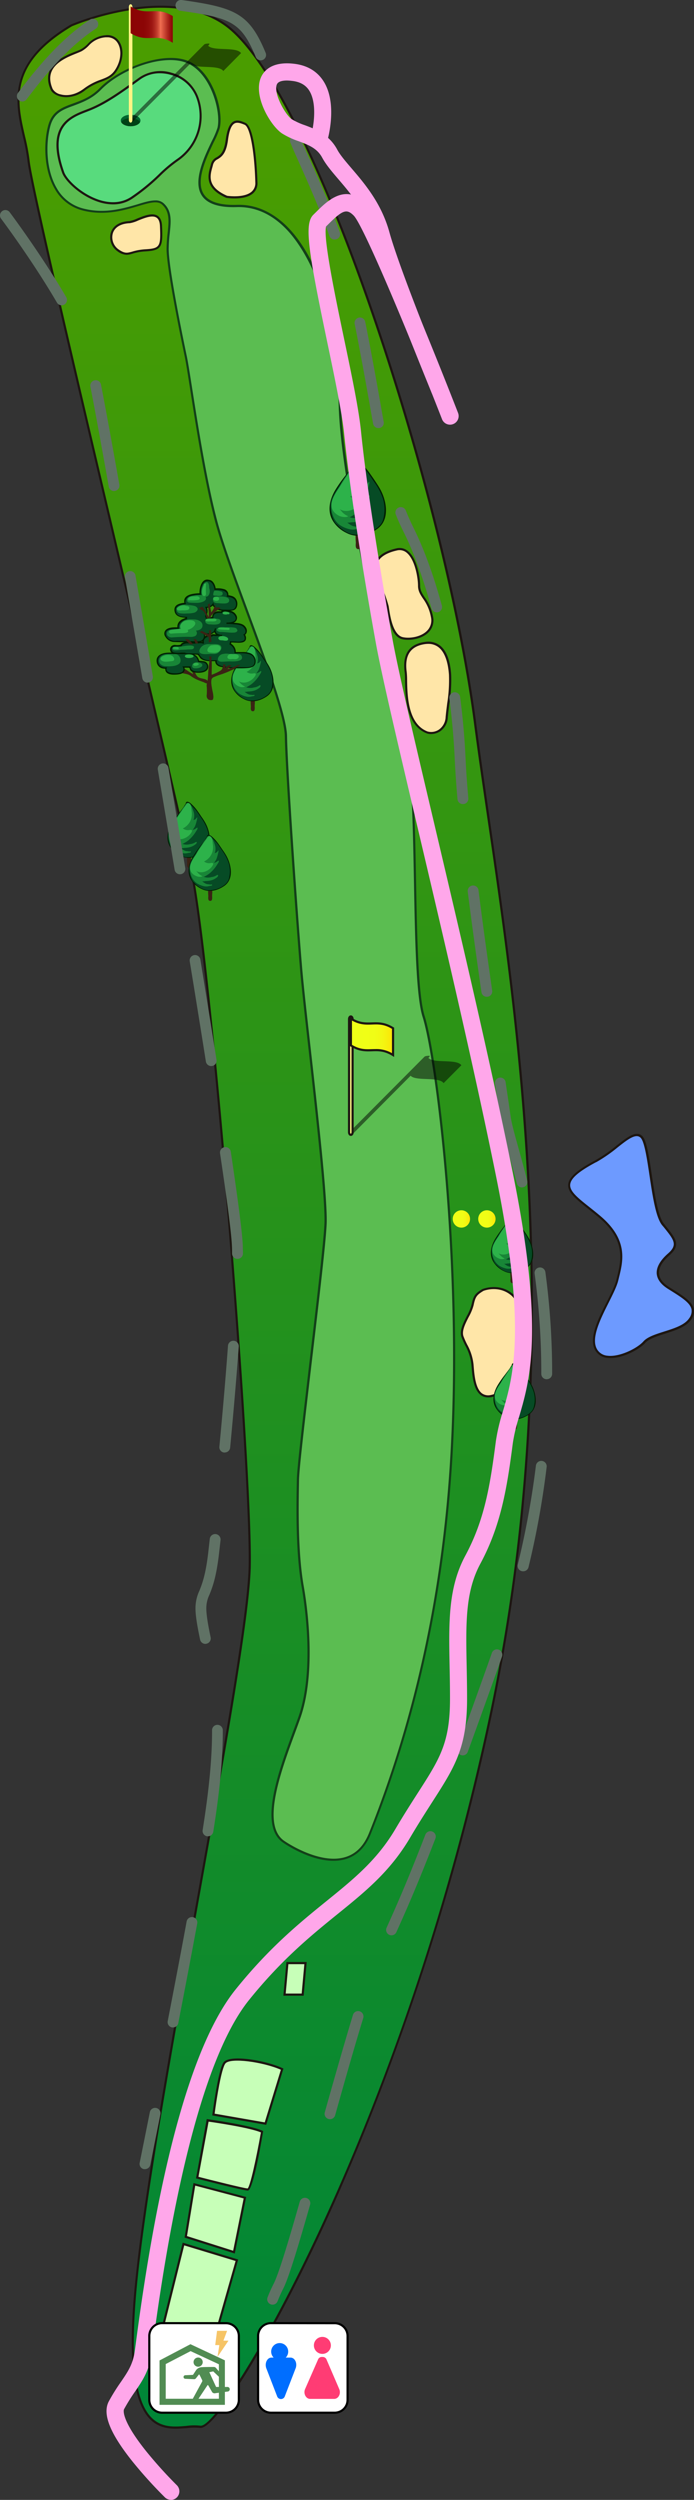 <svg xmlns="http://www.w3.org/2000/svg" xmlns:xlink="http://www.w3.org/1999/xlink" viewBox="0 0 322.46 1160.03"><rect x="0" y="0" width="322.46" height="1160.03" fill="#333333" stroke="none"/><defs><style>.cls-1{isolation:isolate;}.cls-2{fill:url(#名称未設定グラデーション_49);}.cls-3{fill:#1d1611;}.cls-4{fill:#5bbd51;}.cls-5{fill:#134019;}.cls-6{fill:#c7ffb8;}.cls-7{fill:#ffe6a8;}.cls-8{fill:#58db7d;}.cls-9{fill:#6d9aff;}.cls-10{fill:#00652e;}.cls-11{fill:#004316;}.cls-12{opacity:0.5;mix-blend-mode:multiply;}.cls-13{fill:#fff584;}.cls-14{fill:url(#linear-gradient);}.cls-15{fill:#3b2314;}.cls-16{fill:#001f01;}.cls-17{fill:#064b25;}.cls-18{fill:#2db24a;}.cls-19{fill:#188637;}.cls-20{fill:#607265;}.cls-21{fill:url(#名称未設定グラデーション_111);}.cls-22{fill:#ffa7ea;}.cls-23{fill:#fff;}.cls-24{fill:#006eff;}.cls-25{fill:#ff3c74;}.cls-26{fill:#518c53;}.cls-27{fill:#f6c467;}.cls-28{fill:url(#名称未設定グラデーション_111-2);}.cls-29{fill:url(#名称未設定グラデーション_111-3);}</style><linearGradient id="名称未設定グラデーション_49" x1="127.84" y1="1116.79" x2="127.84" y2="46.38" gradientUnits="userSpaceOnUse"><stop offset="0" stop-color="#008637"/><stop offset="1" stop-color="#4a9d00"/></linearGradient><linearGradient id="linear-gradient" x1="60.7" y1="11.43" x2="80.28" y2="11.43" gradientUnits="userSpaceOnUse"><stop offset="0" stop-color="#8a0304"/><stop offset="0.31" stop-color="#8c0505"/><stop offset="0.43" stop-color="#920c0a"/><stop offset="0.51" stop-color="#9e1713"/><stop offset="0.57" stop-color="#ae281f"/><stop offset="0.63" stop-color="#c33e2e"/><stop offset="0.68" stop-color="#dc5942"/><stop offset="0.71" stop-color="#f27052"/><stop offset="0.73" stop-color="#e7644a"/><stop offset="0.86" stop-color="#b53024"/><stop offset="0.95" stop-color="#960f0d"/><stop offset="1" stop-color="#8a0304"/></linearGradient><linearGradient id="名称未設定グラデーション_111" x1="163.04" y1="481.12" x2="182.63" y2="481.12" gradientUnits="userSpaceOnUse"><stop offset="0" stop-color="#efff17"/><stop offset="0.56" stop-color="#f0fd16"/><stop offset="0.76" stop-color="#f3f612"/><stop offset="0.91" stop-color="#f9eb0b"/><stop offset="1" stop-color="#ffde04"/></linearGradient><linearGradient id="名称未設定グラデーション_111-2" x1="210.36" y1="565.63" x2="218.41" y2="565.63" xlink:href="#名称未設定グラデーション_111"/><linearGradient id="名称未設定グラデーション_111-3" x1="222.2" y1="565.63" x2="230.26" y2="565.63" xlink:href="#名称未設定グラデーション_111"/></defs><g class="cls-1"><g id="レイヤー_2" data-name="レイヤー 2"><g id="レイヤー_1-2" data-name="レイヤー 1"><path class="cls-2" d="M33.22,11.75s45.06-19.59,71.83,0C146,41.68,206.81,229.23,220.77,336c13.24,101.16,47.89,268.37,7,460.91S104.05,1128.09,93.08,1126.09s-37.91,16-29.93-65.84S115,771.94,116,727s-18-278.33-26.93-322.23S15.26,93.55,13.27,74.6-3.69,33.69,33.22,11.75Z"/><path class="cls-3" d="M81.63,1127c-4.07,0-8.37-.81-11.94-4.42-8-8.1-10.34-28.5-7-62.36C66.59,1019.82,79.12,950,91.23,882.41,103.46,814.18,115,749.74,115.52,727c1-43.89-17.57-276.39-26.92-322.12-3.83-18.71-17.88-78.33-32.76-141.46C35.23,176,13.92,85.55,12.77,74.65a95.47,95.47,0,0,0-2.11-11.14C7,47.45,2.8,29.25,33,11.32l.06,0c.45-.2,45.64-19.47,72.32.05,18.76,13.73,43.6,62.4,68.14,133.55,22.65,65.64,41,138.83,47.79,191,1.71,13.09,3.79,27.37,6,42.49,7.4,50.74,16.62,113.9,19.45,184.78C250,646.35,244,722.83,228.24,797,204.9,906.86,169,993.05,149.65,1034.65c-25.82,55.54-49.73,92-56.37,92a1.36,1.36,0,0,1-.29,0,25,25,0,0,0-6.19.1C85.17,1126.82,83.42,1127,81.63,1127ZM33.45,12.19C3.94,29.75,7.86,46.8,11.64,63.29a96.46,96.46,0,0,1,2.12,11.25c1.15,10.85,23.41,105.33,43.05,188.68C71.69,326.35,85.75,386,89.58,404.71c9.36,45.76,27.92,278.42,26.94,322.34-.5,22.79-12.07,87.27-24.31,155.53C80.1,950.12,67.58,1020,63.65,1060.3c-3.28,33.54-1.07,53.68,6.75,61.56,4.81,4.85,10.92,4.3,16.31,3.82a26.08,26.08,0,0,1,6.46-.08l.2,0c10.81,0,92.75-135.14,133.9-328.85C243,722.7,249,646.3,245.72,563.22c-2.83-70.83-12-134-19.44-184.68-2.21-15.12-4.29-29.41-6-42.5-6.82-52.13-25.12-125.25-47.74-190.82-24.48-71-49.19-119.46-67.79-133.07C78.81-6.84,34.8,11.62,33.45,12.19Z"/><path class="cls-4" d="M132,854.74s29.93,21,39.91-4S204.81,764,209.8,674.17s-7-183.56-13-202.52-2-105.75-8-126.7-30.93-119.71-30.93-159.62S142,94.55,110,95.55s-10.2-28.82-8.43-36.14S99,34.36,87.87,29,55.94,31.7,46.63,41.23,26,47,22.91,58.3s-2,34.59,16,39,31.48-7.54,36.8-2.66,2.22,11.75,2.22,20.84,6.43,40.35,8.42,49.88,7.32,51,14.19,76.71,32.15,83.8,32.37,99.54S138,426.54,140,450s12,101.09,11.31,117.72-12.64,107.3-12.86,119-.66,33,2.22,49.43,4.88,42.57-1.55,60.75S119.13,846.43,132,854.74Z"/><path class="cls-5" d="M154.93,863.48c-11.14,0-22.58-7.88-23.23-8.33-11.73-7.6-2.34-33.1,4.51-51.73.86-2.33,1.67-4.55,2.4-6.6,7.53-21.31,3.07-51.69,1.53-60.49-2.86-16.25-2.45-37.61-2.24-49.08v-.45c.11-5.74,3-30,6-55.62,3.19-27,6.5-54.93,6.84-63.44.44-11-3.86-49.37-7.31-80.18-1.79-15.89-3.32-29.61-4-37.48-2.09-24.57-6.88-93.05-7.1-108.45-.13-9.25-9.09-33.52-17.75-57-6.07-16.44-11.8-32-14.6-42.43C95.17,224.07,91.1,198.17,88.41,181c-1.11-7.13-2-12.75-2.58-15.56-2.54-12.11-8.44-41.24-8.44-50a70.28,70.28,0,0,1,.5-7.38c.58-5.47,1-9.79-2.55-13.09-2.18-2-6-.86-11.29.71-6.44,1.92-15.26,4.54-25.3,2.07a20.63,20.63,0,0,1-13.23-10c-5.26-9-5.29-21.63-3.09-29.63C24.24,51.56,28.75,49.91,34,48c3.9-1.43,8.32-3,12.31-7.13C56,31,77.16,23.34,88.08,28.59c11.33,5.43,15.86,23.32,14,30.94a41.9,41.9,0,0,1-2.71,6.36C95.93,73.09,90.7,84,94.7,90.12c2.29,3.52,7.44,5.17,15.32,4.93,8.34-.28,16,3,22.84,9.54,17.66,17.12,25.56,52.89,25.56,80.74,0,39,24.09,135.63,30.91,159.49,3,10.52,3.51,37.75,4,64.09.48,26.14,1,53.17,4,62.59,6,19,17.95,113.46,13,202.7-3.51,63.09-16.27,122.55-38,176.73-2.49,6.23-6.43,10.18-11.72,11.76A20,20,0,0,1,154.93,863.48ZM72.15,93A5.46,5.46,0,0,1,76,94.29c4,3.64,3.46,8.41,2.88,13.93a65.74,65.74,0,0,0-.5,7.28c0,8.64,5.88,37.69,8.41,49.78.6,2.83,1.48,8.46,2.6,15.6C92.09,198,96.15,223.86,101,242c2.78,10.43,8.51,25.93,14.57,42.34,8.69,23.55,17.68,47.89,17.81,57.32.22,15.38,5,83.82,7.09,108.37.67,7.86,2.21,21.58,4,37.46,3.46,30.84,7.76,69.23,7.32,80.33-.34,8.55-3.65,36.49-6.85,63.51-3,25.63-5.9,49.83-6,55.52v.46c-.21,11.44-.62,32.74,2.22,48.89,1.56,8.86,6,39.45-1.57,61-.73,2.06-1.54,4.28-2.4,6.61-6.74,18.32-16,43.4-4.89,50.56h0c.16.11,15.95,11,28.08,7.4,5-1.48,8.7-5.24,11.07-11.17,21.64-54.08,34.38-113.43,37.88-176.42,4.95-89.12-7-183.43-13-202.34-3-9.56-3.5-35.46-4-62.87-.5-26.28-1-53.44-4-63.84-6.83-23.88-31-120.63-31-159.76,0-38.36-12.68-67.83-25.26-80-6.6-6.4-14-9.52-22.11-9.26-8.25.26-13.7-1.55-16.19-5.38-4.31-6.62,1.07-17.81,4.62-25.21a41.1,41.1,0,0,0,2.65-6.17c1.73-7.15-2.77-24.66-13.48-29.8S56.45,31.89,47,41.58C42.84,45.83,38.3,47.49,34.3,49c-5.16,1.88-9.23,3.37-10.91,9.49-2.14,7.79-2.12,20.15,3,28.86A19.68,19.68,0,0,0,39,96.84c9.78,2.41,18.09-.07,24.78-2C67,93.82,69.85,93,72.15,93Z"/><path class="cls-6" d="M131.1,960.15l-7.76,25.28-24.17-4.21s2.66-20.62,5.1-24S122.89,956.39,131.1,960.15Z"/><path class="cls-3" d="M123.69,986l-25.07-4.37.06-.48c.11-.85,2.7-20.78,5.19-24.17,2.74-3.74,19.35-1,27.44,2.72l.39.18Zm-24-5.2L123,984.86l7.5-24.43c-8.2-3.61-23.67-5.79-25.81-2.86C102.85,960.06,100.68,973.58,99.73,980.8Z"/><path class="cls-6" d="M96.51,983.88s20.4,2.88,25.28,5.32c0,0-4.66,26.82-6.66,26.82s-23.49-5.54-23.49-5.54Z"/><path class="cls-3" d="M115.14,1016.52c-2,0-22.75-5.33-23.63-5.56l-.45-.11,5-27.54.47.07c.84.12,20.54,2.92,25.43,5.37l.33.17-.06.36C120.12,1001.71,117.13,1016.52,115.14,1016.52Zm-22.93-6.41c6.19,1.59,21,5.31,22.85,5.41,1.2-1,4-13.89,6.17-26-4.83-2.14-21.3-4.61-24.31-5Z"/><polygon class="cls-6" points="90.31 1013.58 113.81 1019.79 108.71 1045.06 86.31 1037.97 90.31 1013.58"/><path class="cls-3" d="M109.09,1045.71l-23.34-7.4L89.9,1013l24.49,6.47Zm-22.21-8.09,21.45,6.8,4.89-24.27-22.51-5.94Z"/><polygon class="cls-6" points="85.21 1041.29 110.04 1048.83 97.62 1092.28 74.56 1084.08 85.21 1041.29"/><path class="cls-3" d="M98,1092.93l-24-8.53,10.88-43.74,25.8,7.84Zm-22.8-9.17,22.13,7.87,12.13-42.46-23.86-7.24Z"/><polygon class="cls-6" points="133.54 910.94 141.96 910.94 140.63 925.57 132.21 925.57 133.54 910.94"/><path class="cls-3" d="M141.09,926.07h-9.43l1.42-15.63h9.43Zm-8.34-1h7.42l1.24-13.63H134Z"/><path class="cls-7" d="M224.43,598.57c-3.33,2-4,2.88-4.88,7.1s-6.2,10.41-4.65,14.63,4.15,7.31,4.62,12.86.92,16.18,8.68,14.63,12-10.87,12-18.4,4-23.28-2.22-28.6S224.43,598.57,224.43,598.57Z"/><path class="cls-3" d="M226.74,648.44a5.49,5.49,0,0,1-3.39-1.1c-3.38-2.54-3.91-9-4.25-13.26l-.08-.88a23.43,23.43,0,0,0-2.84-8.82,40.11,40.11,0,0,1-1.75-3.91c-1.06-2.87.73-6.37,2.46-9.76a23.67,23.67,0,0,0,2.17-5.15c.91-4.28,1.62-5.32,5.11-7.42l.06,0c.08,0,7.68-3.16,14.05,2.3,4.82,4.13,3.77,14,2.93,22-.28,2.64-.54,5.13-.54,7,0,8.07-4.63,17.34-12.37,18.89A7.8,7.8,0,0,1,226.74,648.44ZM224.65,599c-3.2,1.93-3.77,2.76-4.61,6.75a23.91,23.91,0,0,1-2.26,5.39c-1.63,3.2-3.32,6.51-2.41,9a39.1,39.1,0,0,0,1.71,3.82,24.33,24.33,0,0,1,2.94,9.17l.07.89c.34,4.09.84,10.27,3.86,12.55a5,5,0,0,0,4.15.75c7.24-1.45,11.57-10.25,11.57-17.91,0-2,.27-4.47.55-7.13.81-7.71,1.83-17.3-2.59-21.09C231.93,596.29,225.16,598.82,224.65,599Z"/><path class="cls-7" d="M198.49,339.85c2.28.88,8.43,0,9.09-7.09s2-13.52,1.55-19.73-2.44-16-11.75-14.63-9.53,8.64-8.86,13.52S187,335.42,198.49,339.85Z"/><path class="cls-3" d="M200.23,340.63a5.44,5.44,0,0,1-1.92-.31c-9.73-3.74-10-17.25-10.12-24.5,0-1.59-.05-3-.17-3.83-1.13-8.31,2-13.05,9.29-14.09a9,9,0,0,1,7.23,1.72c2.91,2.36,4.63,6.85,5.09,13.37a70,70,0,0,1-.84,13.61c-.25,2-.51,4.09-.71,6.21a8.29,8.29,0,0,1-3.73,6.66A8,8,0,0,1,200.23,340.63ZM199,298.78a10.86,10.86,0,0,0-1.58.11c-6.74,1-9.5,5.2-8.44,13a37.83,37.83,0,0,1,.18,3.95c.13,7,.38,20.09,9.48,23.59h0a6.45,6.45,0,0,0,5.15-.77,7.39,7.39,0,0,0,3.26-5.91c.2-2.13.47-4.22.72-6.23a69.05,69.05,0,0,0,.83-13.42c-.43-6.14-2.07-10.52-4.72-12.66A7.56,7.56,0,0,0,199,298.78Z"/><path class="cls-7" d="M180.09,281.33c.55,3.12,1.55,13.74,7.1,14.85s15.07-1.77,13.52-10-6-9.53-6-14.41S192.28,253.17,184.3,255s-10.19,5.76-10,8.86S179.63,278.67,180.09,281.33Z"/><path class="cls-3" d="M189.58,296.9a12.94,12.94,0,0,1-2.49-.23c-5.32-1.06-6.66-9.85-7.3-14.08-.07-.46-.14-.86-.19-1.18h0a65.14,65.14,0,0,0-2.37-6.93c-1.61-4.32-3.27-8.78-3.4-10.63-.12-1.64.28-7.15,10.37-9.39a6,6,0,0,1,5.33,1.23c4.3,3.45,5.69,12.34,5.69,16.1,0,2.18.95,3.61,2.15,5.42a22,22,0,0,1,3.83,8.9,7.85,7.85,0,0,1-2.15,7.38C196.66,295.85,192.83,296.9,189.58,296.9Zm-9-15.66c.06.33.12.73.19,1.2.57,3.69,1.89,12.33,6.51,13.25,3.28.66,8.27-.14,11.07-2.91a6.82,6.82,0,0,0,1.87-6.48,21.1,21.1,0,0,0-3.68-8.54c-1.24-1.87-2.32-3.49-2.32-6,0-3.46-1.34-12.13-5.31-15.32a5.11,5.11,0,0,0-4.5-1c-9.3,2.07-9.69,6.91-9.58,8.35.12,1.7,1.83,6.3,3.34,10.35a62.53,62.53,0,0,1,2.41,7.11Z"/><path class="cls-7" d="M105.38,91.34s14,2.21,13.75-6.66S117.57,59,113.8,57.42,106.71,55,105.38,65s-5.76,7.1-6.87,11.31S94.71,86.68,105.38,91.34Z"/><path class="cls-3" d="M109,92.09a26.09,26.09,0,0,1-3.7-.26l-.12,0c-10.29-4.49-8.56-10.64-7.42-14.71.1-.33.18-.64.26-1a4.85,4.85,0,0,1,2.6-3.13c1.63-1,3.47-2.19,4.26-8.11.64-4.74,1.76-7.43,3.53-8.45S112,56.13,114,57c4.84,2,5.56,25.1,5.63,27.72a6.15,6.15,0,0,1-2.06,5C115.33,91.66,111.73,92.09,109,92.09Zm-3.48-1.24c.74.11,8,1.05,11.39-1.91a5.2,5.2,0,0,0,1.72-4.24c-.32-12.43-2.14-25.64-5-26.82-1.75-.72-3.43-1.31-4.7-.57-1.46.84-2.45,3.36-3,7.71-.86,6.39-3,7.74-4.73,8.83A3.92,3.92,0,0,0,99,76.39c-.08.31-.17.63-.26,1C97.56,81.52,96.1,86.71,105.52,90.85Z"/><path class="cls-7" d="M60.15,103.08c3.33-.14,14.19-8,14.64,1.78s0,10.86-7.32,11.3-7.76,3.33-12.64,0S50,103.53,60.15,103.08Z"/><path class="cls-3" d="M58.87,118.25a7.61,7.61,0,0,1-4.32-1.67,7.9,7.9,0,0,1-3.12-8.45c1-3.32,4.12-5.35,8.7-5.54h0a15,15,0,0,0,3.6-1.18c3.14-1.27,7.05-2.85,9.48-1.29,1.27.82,2,2.4,2.08,4.72.44,9.75-.05,11.36-7.79,11.82a24.75,24.75,0,0,0-5.76,1A10.71,10.71,0,0,1,58.87,118.25Zm1.31-14.67c-4.13.18-7,1.94-7.79,4.83a6.87,6.87,0,0,0,2.73,7.34c2.88,2,4,1.64,6.35,1a25.49,25.49,0,0,1,6-1.07c6.84-.42,7.29-1.12,6.85-10.79-.09-2-.64-3.29-1.62-3.92-2-1.28-5.64.2-8.56,1.38a15,15,0,0,1-3.93,1.24Z"/><path class="cls-7" d="M24,41.45c1.13,2.59,8,5.55,15.3,0s12-3.32,15.51-10.42.89-14.85-5.76-14.18-7.54,4.43-11.31,6.43S18.48,28.82,24,41.45Z"/><path class="cls-3" d="M30.82,45.1A11.44,11.44,0,0,1,28,44.75c-2.12-.55-3.87-1.77-4.45-3.1h0c-1.42-3.23-1.6-6.17-.55-8.74,2-5,8.36-7.53,12.14-9a25,25,0,0,0,2.38-1,14.34,14.34,0,0,0,3.12-2.41A12.49,12.49,0,0,1,49,16.35a6.55,6.55,0,0,1,6.34,2.81c2.1,3.05,2.07,7.8-.08,12.1s-4.76,5.34-8,6.58a28,28,0,0,0-7.63,4A14.45,14.45,0,0,1,30.82,45.1Zm19-27.79q-.37,0-.75,0a11.59,11.59,0,0,0-7.79,3.8A15,15,0,0,1,38,23.72c-.6.31-1.47.66-2.48,1.07-3.86,1.55-9.7,3.89-11.59,8.5-.94,2.31-.76,5,.55,8h0a5.64,5.64,0,0,0,3.78,2.53c2,.52,6,.85,10.75-2.72a28.55,28.55,0,0,1,7.88-4.15c3.19-1.21,5.49-2.08,7.5-6.1s2-8.33.15-11.08A5.42,5.42,0,0,0,49.87,17.31Z"/><path class="cls-8" d="M29.34,80c2.23,6.27,19.73,20.22,32.14,11.55S73.9,80.21,82.77,74A24.86,24.86,0,0,0,91.41,44.6C87,33.69,73,30.59,65,36.36S49.51,47.66,41.75,50.77,21.14,57,29.34,80Z"/><path class="cls-3" d="M52.51,94.84a21.84,21.84,0,0,1-6.62-1.1C37.36,91,30.23,84,28.87,80.2,21,58.18,32.45,53.81,40,50.91l1.57-.61c7.42-3,14.64-8.19,22.29-13.72l.88-.63a17.61,17.61,0,0,1,15.05-2.18A18.35,18.35,0,0,1,91.88,44.41a25.25,25.25,0,0,1-8.83,30,64,64,0,0,0-8.59,7.18A93.88,93.88,0,0,1,61.77,92,15.9,15.9,0,0,1,52.51,94.84ZM74.37,34a15.48,15.48,0,0,0-9.05,2.76l-.87.63c-7.7,5.57-15,10.83-22.51,13.84l-1.58.62c-7.62,2.92-18,6.92-10.55,28C31.1,83.48,38,90.15,46.19,92.79c4,1.27,9.8,2,15-1.62A92.89,92.89,0,0,0,73.77,80.88a64.74,64.74,0,0,1,8.71-7.27A24.23,24.23,0,0,0,91,44.79a17.3,17.3,0,0,0-11.43-10A18.43,18.43,0,0,0,74.37,34Z"/><path class="cls-9" d="M276.8,538.83c9.77-5.19,17.29-15.3,21.28-11.31s4.65,33.92,10,40.57,8,9.31,2.66,14-8,10.61,0,15.61,14,8.33,10,14.32-17.35,6.34-21.31,10.82S280.79,633.94,276.8,626s8.08-23.94,10-31.92,5.27-18-8-29.27S255.51,550.14,276.8,538.83Z"/><path class="cls-3" d="M283.68,630.18a13,13,0,0,1-1.54-.09,7.11,7.11,0,0,1-5.79-3.91C273.59,620.66,278,611.79,282,604c1.91-3.82,3.72-7.43,4.37-10.06l.29-1.2c1.89-7.58,4.25-17-8.16-27.57-1.86-1.57-3.69-3-5.31-4.31-5.53-4.39-9.53-7.56-9.19-11.25.31-3.32,4.07-6.67,12.59-11.19h0a67.93,67.93,0,0,0,9.81-6.79c5.16-4.05,9.24-7.25,12.06-4.43,2,2,3.1,9.4,4.39,18,1.36,9,2.89,19.22,5.63,22.64l.84,1.05c4.76,5.92,7.15,8.89,1.75,13.61-2.35,2.06-5.11,5.21-4.84,8.53.18,2.29,1.79,4.4,4.78,6.28l1.1.69c5.32,3.32,9.53,5.95,10.27,9.38a6.35,6.35,0,0,1-1.24,4.95c-2.29,3.42-7.31,5-12.17,6.56-3.85,1.23-7.49,2.38-9.19,4.31C297.07,626.17,289.66,630.18,283.68,630.18ZM277,539.27c-8.08,4.29-11.8,7.5-12.06,10.4-.29,3.15,3.53,6.18,8.82,10.38,1.62,1.29,3.46,2.74,5.33,4.33,12.88,11,10.44,20.72,8.48,28.58l-.29,1.19c-.67,2.74-2.51,6.4-4.45,10.27-3.82,7.61-8.15,16.24-5.62,21.31a6.14,6.14,0,0,0,5,3.36c5.65.74,13.92-3.44,16.73-6.62,1.89-2.13,5.65-3.32,9.64-4.59,4.69-1.49,9.55-3,11.64-6.17a5.41,5.41,0,0,0,1.09-4.18c-.65-3-4.7-5.55-9.82-8.75l-1.1-.69c-3.28-2.05-5-4.42-5.25-7-.24-2.95,1.56-6.19,5.19-9.37,4.67-4.08,2.88-6.3-1.88-12.23l-.85-1c-2.9-3.64-4.39-13.54-5.83-23.12-1.15-7.7-2.35-15.66-4.11-17.41-2.19-2.2-6,.76-10.73,4.5a68.58,68.58,0,0,1-10,6.89Z"/><path class="cls-10" d="M65.27,55.91a1.56,1.56,0,0,1-.2.78c-.57,1.09-2.31,1.89-4.37,1.89s-3.81-.8-4.38-1.89a1.81,1.81,0,0,1-.2-.78c0-1.48,2.05-2.67,4.58-2.67S65.27,54.43,65.27,55.91Z"/><path class="cls-11" d="M65.07,56.69c-.57,1.09-2.31,1.89-4.37,1.89s-3.81-.8-4.38-1.89c.57-1.1,2.32-1.9,4.38-1.9S64.5,55.59,65.07,56.69Z"/><path class="cls-12" d="M96.7,21.21l.17-.16c.45-.46.57-.84.24-.84s-1.81,0-2.26.47L60,55.72c-.46.46.29,1.19.61,1.19A2.73,2.73,0,0,0,62,56.08L88.44,29.51c2.46,2.68,13.13.31,15.33,3.45L112,24.65C109.84,21.52,99.16,23.89,96.7,21.21Z"/><path class="cls-13" d="M60.7,56.91c-.46,0-.83-.55-.83-1.24V3.21c0-.68.37-1.25.83-1.25s.82.57.82,1.25V55.67C61.52,56.36,61.15,56.91,60.7,56.91Z"/><path class="cls-14" d="M80.28,19.87C72.45,15,68.52,20.26,60.7,15.4V3c7.82,4.86,11.75-.41,19.58,4.46Z"/><path class="cls-15" d="M166.71,247.3a1.15,1.15,0,0,0-1.48,1,27.91,27.91,0,0,0,.1,3.42c0,1-.46,3.17,1.3,3.1,1.44-.06,1-2.5,1-3.4.07-1.11.39-2.7-.32-3.67A1.1,1.1,0,0,0,166.71,247.3Z"/><path class="cls-16" d="M179,233.39a22.64,22.64,0,0,0-2.49-6.66c-.62-1.1-1.32-2.15-2-3.19s-1.62-2.39-2.46-3.57a25.67,25.67,0,0,0-4.2-4.81,5,5,0,0,0-2-1.18c-.85-.21-1.29.4-1.39,1.15v0l-.22.31c-.42.59-.7,1.25-1.14,1.83q-1.35,1.78-2.71,3.56a66.25,66.25,0,0,0-4.61,6.57c-2.62,4.46-3.91,9.85-1,14.48a14.83,14.83,0,0,0,6.18,5.4c4.7,2.5,9.87,1.16,14.08-1.66S179.88,237.94,179,233.39Z"/><path class="cls-17" d="M178.07,231.93c-.1-.37-.22-.73-.34-1.09a29.69,29.69,0,0,0-3.85-7.14c-1-1.48-2-3-3.08-4.46-.67-.89-1.51-1.61-2.21-2.46a11,11,0,0,0-.8-.77,2.48,2.48,0,0,0-1.69-1.34c-1.1-.21-1.55.8-2,1.59a32,32,0,0,1-2.41,3.47c-.88,1.19-1.79,2.36-2.63,3.58s-1.6,2.42-2.38,3.64a27.47,27.47,0,0,0-2.11,3.69,10.19,10.19,0,0,0-1,3.91,13.35,13.35,0,0,0,.41,3.88,13.81,13.81,0,0,0,1.18,3.26,6.76,6.76,0,0,0,.91,1.28,2.83,2.83,0,0,0,.58.5c1.91,2.21,5.29,4.51,8.25,4.63a16.94,16.94,0,0,0,5.88-.81c2.72-.93,6.18-3,7.12-5.92A17.21,17.21,0,0,0,178.07,231.93Z"/><path class="cls-18" d="M160.64,238.56v0a1.4,1.4,0,0,1-.35-.1l.16.07Z"/><path class="cls-19" d="M170.88,238.81a1.14,1.14,0,0,0-.55.27,7.23,7.23,0,0,1-3,1c-1.55.33-3.53.59-5-.17.33.17,1.8-.78,2.11-1a14,14,0,0,0,2-1.45,21.24,21.24,0,0,0,3.79-4.29c.36-.52.67-1.07,1-1.6a2.56,2.56,0,0,0,.57-1.5c0-.56-1.08.38-1.23.47a4.63,4.63,0,0,1-1.73.69s.85-1.31.91-1.4a7.49,7.49,0,0,0,.8-1.75,27.15,27.15,0,0,0,1-3.77c.3-1.69-.52-.11-1,.29a8.69,8.69,0,0,1-1.34.64,1.58,1.58,0,0,1,.12-.39,7.73,7.73,0,0,0,0-4.64,17.67,17.67,0,0,0-1.47-3.64c-.74-1.42-1.63-2.23-2.9-.83-1,1.12-1.59,2.52-2.48,3.7-1.68,2.24-3.45,4.35-4.94,6.72s-3.22,5-3.53,7.89c-.4,3.78,1.16,8.07,4.56,10a13.7,13.7,0,0,0,4.08,1.57,6.4,6.4,0,0,0,2.58,0,10.66,10.66,0,0,1,1.35-.25,2.47,2.47,0,0,0,.92-.25.29.29,0,0,0,0-.48.15.15,0,0,0-.07-.16l-.11-.05a.29.29,0,0,0-.24,0c-.24.17-1.26-.05-1.54-.07a5.29,5.29,0,0,1-1.85-.36,10.56,10.56,0,0,1-2.38-1.57c.28.24,1.82-.06,2.21-.08.63,0,1.25-.07,1.88-.15a9.94,9.94,0,0,0,5-2,2,2,0,0,0,.82-1.12.12.12,0,0,0,0-.1A.33.33,0,0,0,170.88,238.81Z"/><path class="cls-19" d="M167.59,216.16c-.18-.39-.63-1.18-1.14-1.25l-.09-.11a.41.41,0,0,0-.39-.12.72.72,0,0,0-.57,0c-.48.13-.82.67-1.06,1.07a15.8,15.8,0,0,1-1.09,1.58,18.7,18.7,0,0,0-1.36,1.85c-.76,1.24-1.63,2.41-2.43,3.64a18.4,18.4,0,0,0-1.09,1.88,4.28,4.28,0,0,0-.61,2,.26.26,0,0,0,.44.19,7.83,7.83,0,0,0,.87-1.58c.28-.56.6-1.1.92-1.63.64-1.07,1.36-2.08,2-3.12.36-.54.68-1.09,1.05-1.62s.86-1.09,1.29-1.64a11.68,11.68,0,0,0,.76-1.21,2.71,2.71,0,0,1,.24-.35.42.42,0,0,0,.49.06l.1-.06c.2.31.35.68.55,1s.24.45.37.67a.2.2,0,0,1,0,.08,4.16,4.16,0,0,1,.18.88,3,3,0,0,0,.27,1.49.31.31,0,0,0,.53,0,1.33,1.33,0,0,0,.19-.6,2.43,2.43,0,0,0,.14.2c.13.17.38,0,.4-.17A6.85,6.85,0,0,0,167.59,216.16Z"/><path class="cls-18" d="M168.09,219.61a11.46,11.46,0,0,1-.28,5.11,10,10,0,0,1-5.12,5.73h0a5,5,0,0,0,4.31.93c1.22-.2,1.74.25,1.07,1.43-1.9,3.33-6.77,5.64-10.31,3.42.66.64,1.16,1.42,1.87,2a8.16,8.16,0,0,0,2.16,1.31c-.89.64-2.62.37-3.6.07a7.17,7.17,0,0,1-3.21-2.32c-2.92-3.95,1.47-9.17,3.56-12.42,1.4-2.17,2.82-4.32,4.31-6.43.65-.92,1.28-1.88,2-2.76.54-.69,1.27-1.17,2.06-.5a4.16,4.16,0,0,1,1.06,2.75C168,218.55,168,219.13,168.09,219.61Zm-3.85,8.7-.09,0a2.28,2.28,0,0,0-.22.22l.26-.2Zm2.41-11.91-.07-.15s0,.08,0,.12Z"/><path class="cls-15" d="M88,397.07a.88.88,0,0,0-1.11.73,20.06,20.06,0,0,0,.08,2.57c0,.77-.35,2.38,1,2.33,1.09-.05.73-1.88.77-2.55,0-.84.3-2-.24-2.76A.84.84,0,0,0,88,397.07Z"/><path class="cls-16" d="M97.18,386.63a16.81,16.81,0,0,0-1.87-5,24.93,24.93,0,0,0-1.54-2.39c-.62-.9-1.21-1.81-1.84-2.69a19.45,19.45,0,0,0-3.16-3.61,3.78,3.78,0,0,0-1.47-.89c-.64-.15-1,.31-1,.87h0l-.17.23c-.32.45-.53.94-.86,1.38-.67.9-1.35,1.78-2,2.67a49.71,49.71,0,0,0-3.46,4.94c-2,3.35-2.94,7.39-.74,10.87a11.12,11.12,0,0,0,4.64,4.06c3.53,1.87,7.42.86,10.57-1.25S97.86,390.05,97.18,386.63Z"/><path class="cls-17" d="M96.5,385.53c-.07-.27-.16-.54-.25-.81a21.86,21.86,0,0,0-2.89-5.36c-.78-1.12-1.49-2.28-2.31-3.36-.51-.67-1.13-1.21-1.66-1.84a5.78,5.78,0,0,0-.6-.58,1.91,1.91,0,0,0-1.27-1c-.83-.15-1.16.6-1.49,1.19a23.76,23.76,0,0,1-1.81,2.61c-.66.89-1.34,1.78-2,2.69s-1.19,1.82-1.78,2.73a21.12,21.12,0,0,0-1.59,2.77,7.71,7.71,0,0,0-.72,2.94,9.91,9.91,0,0,0,.3,2.92,10.48,10.48,0,0,0,.89,2.44,4.68,4.68,0,0,0,.69,1,1.77,1.77,0,0,0,.43.38c1.43,1.66,4,3.38,6.2,3.47a12.46,12.46,0,0,0,4.41-.61c2.05-.69,4.64-2.26,5.35-4.44A12.94,12.94,0,0,0,96.5,385.53Z"/><path class="cls-18" d="M83.42,390.51h0l-.27-.07.13,0Z"/><path class="cls-19" d="M91.11,390.7a.91.91,0,0,0-.42.2,5.34,5.34,0,0,1-2.28.78,6,6,0,0,1-3.76-.13c.25.13,1.35-.59,1.59-.72a11.79,11.79,0,0,0,1.53-1.09,16.12,16.12,0,0,0,2.84-3.22c.28-.39.51-.81.77-1.21a1.87,1.87,0,0,0,.42-1.12c0-.42-.8.28-.91.35a3.53,3.53,0,0,1-1.31.52s.64-1,.69-1.05a5.75,5.75,0,0,0,.6-1.31,21.55,21.55,0,0,0,.74-2.84c.23-1.27-.39-.08-.73.22s-.7.29-1,.49a1.18,1.18,0,0,1,.1-.3,5.85,5.85,0,0,0,0-3.49,14,14,0,0,0-1.1-2.73c-.56-1.07-1.22-1.68-2.18-.62-.76.84-1.19,1.89-1.86,2.78-1.27,1.68-2.59,3.27-3.72,5.05s-2.42,3.75-2.64,5.92c-.3,2.84.86,6.06,3.42,7.54A10.26,10.26,0,0,0,85,395.91a5,5,0,0,0,1.93,0,7.17,7.17,0,0,1,1-.19,1.66,1.66,0,0,0,.69-.19.21.21,0,0,0,0-.36.09.09,0,0,0,0-.12l-.08,0a.19.19,0,0,0-.18,0c-.18.13-.94,0-1.15-.05a3.93,3.93,0,0,1-1.4-.28A7.51,7.51,0,0,1,84,393.51c.21.18,1.36,0,1.65-.06.48,0,1-.06,1.42-.11a7.45,7.45,0,0,0,3.75-1.53,1.45,1.45,0,0,0,.62-.84s0-.05,0-.07A.24.24,0,0,0,91.11,390.7Z"/><path class="cls-19" d="M88.63,373.69c-.13-.29-.47-.88-.85-.94l-.07-.09a.31.31,0,0,0-.29-.08.5.5,0,0,0-.42,0c-.37.09-.63.5-.81.8a8.68,8.68,0,0,1-.82,1.19,13.67,13.67,0,0,0-1,1.39c-.58.93-1.23,1.81-1.83,2.73a11.6,11.6,0,0,0-.81,1.42,3.26,3.26,0,0,0-.47,1.48c0,.16.22.28.33.14a5.94,5.94,0,0,0,.66-1.18c.21-.42.45-.83.69-1.23.48-.8,1-1.56,1.53-2.34.27-.41.51-.82.79-1.22s.64-.82,1-1.23a10.67,10.67,0,0,0,.57-.91,1.51,1.51,0,0,1,.18-.26.32.32,0,0,0,.36.05l.08-.05c.15.24.26.51.41.74s.19.34.28.51c0,0,0,0,0,.05a3.8,3.8,0,0,1,.14.67,2.26,2.26,0,0,0,.2,1.12.23.23,0,0,0,.4,0A1,1,0,0,0,89,376l.1.14c.11.13.29,0,.31-.12A5.1,5.1,0,0,0,88.63,373.69Z"/><path class="cls-18" d="M89,376.28a8.59,8.59,0,0,1-.21,3.84,7.47,7.47,0,0,1-3.84,4.3h0a3.83,3.83,0,0,0,3.24.7c.92-.15,1.3.19.8,1.07-1.42,2.5-5.08,4.24-7.74,2.58.49.47.87,1.06,1.4,1.5a6.47,6.47,0,0,0,1.63,1,3.58,3.58,0,0,1-2.71,0,5.28,5.28,0,0,1-2.4-1.74c-2.2-3,1.09-6.88,2.66-9.32,1.05-1.63,2.12-3.25,3.24-4.83.49-.7,1-1.41,1.49-2.08.4-.51,1-.88,1.55-.37a3.09,3.09,0,0,1,.79,2.07C88.94,375.48,89,375.92,89,376.28Zm-2.89,6.54h-.07l-.16.17.19-.14Zm1.81-8.95-.05-.11s0,.05,0,.09Z"/><path class="cls-15" d="M97.82,412.41a.88.88,0,0,0-1.11.73,20.06,20.06,0,0,0,.08,2.57c0,.77-.35,2.39,1,2.33,1.09-.05.73-1.88.77-2.55,0-.84.29-2-.24-2.76A.87.87,0,0,0,97.82,412.41Z"/><path class="cls-16" d="M107,402a17.08,17.08,0,0,0-1.87-5,26.25,26.25,0,0,0-1.54-2.39c-.62-.89-1.21-1.8-1.84-2.69a19.45,19.45,0,0,0-3.16-3.61,3.81,3.81,0,0,0-1.48-.89c-.64-.15-1,.31-1,.87h0l-.17.23c-.32.45-.53.94-.86,1.38-.67.9-1.35,1.79-2,2.67a49.22,49.22,0,0,0-3.46,4.94c-2,3.35-2.94,7.39-.74,10.87a11.12,11.12,0,0,0,4.64,4.06c3.53,1.87,7.41.87,10.57-1.25S107.71,405.39,107,402Z"/><path class="cls-17" d="M106.35,400.88c-.07-.28-.16-.55-.25-.82a21.86,21.86,0,0,0-2.89-5.36c-.78-1.12-1.49-2.28-2.31-3.36-.51-.67-1.13-1.21-1.67-1.84a4.85,4.85,0,0,0-.6-.58,1.88,1.88,0,0,0-1.26-1c-.83-.15-1.17.6-1.49,1.19a23.76,23.76,0,0,1-1.81,2.61c-.66.89-1.35,1.78-2,2.69s-1.2,1.82-1.79,2.73a23,23,0,0,0-1.58,2.77,7.91,7.91,0,0,0-.73,2.94,10.26,10.26,0,0,0,.31,2.92,10.93,10.93,0,0,0,.88,2.44,5.09,5.09,0,0,0,.69,1,1.8,1.8,0,0,0,.44.38c1.43,1.66,4,3.38,6.19,3.47a12.71,12.71,0,0,0,4.42-.6c2-.7,4.64-2.27,5.35-4.45A12.91,12.91,0,0,0,106.35,400.88Z"/><path class="cls-18" d="M93.27,405.85h0l-.27-.07.12,0Z"/><path class="cls-19" d="M101,406a.91.91,0,0,0-.42.2,5.34,5.34,0,0,1-2.28.78,6,6,0,0,1-3.76-.13c.25.13,1.35-.59,1.58-.72a10.56,10.56,0,0,0,1.53-1.09,16.17,16.17,0,0,0,2.85-3.22c.27-.39.51-.81.77-1.21a1.87,1.87,0,0,0,.42-1.12c0-.42-.81.28-.92.35a3.42,3.42,0,0,1-1.3.52l.69-1a5.56,5.56,0,0,0,.6-1.31,21.55,21.55,0,0,0,.74-2.84c.23-1.27-.39-.08-.73.22s-.7.29-1,.49a.88.88,0,0,1,.1-.3,5.85,5.85,0,0,0,0-3.49,14,14,0,0,0-1.1-2.73c-.56-1.06-1.23-1.67-2.18-.62-.76.84-1.19,1.89-1.87,2.78-1.26,1.68-2.58,3.27-3.71,5.05s-2.42,3.75-2.65,5.92c-.29,2.84.87,6.06,3.43,7.54a10.3,10.3,0,0,0,3.06,1.19,5.06,5.06,0,0,0,1.94,0,6.91,6.91,0,0,1,1-.19,1.66,1.66,0,0,0,.69-.19.2.2,0,0,0,0-.35.12.12,0,0,0,0-.13l-.08,0a.19.19,0,0,0-.18,0c-.18.13-1,0-1.15-.05a4.15,4.15,0,0,1-1.4-.27,7.87,7.87,0,0,1-1.78-1.18c.2.18,1.36,0,1.65-.06.48,0,1-.06,1.42-.11a7.45,7.45,0,0,0,3.75-1.53,1.45,1.45,0,0,0,.62-.84s0-.05,0-.07A.25.25,0,0,0,101,406Z"/><path class="cls-19" d="M98.48,389c-.13-.29-.47-.88-.85-.94l-.07-.09a.31.31,0,0,0-.29-.08.54.54,0,0,0-.42,0c-.37.09-.63.5-.81.8a10.91,10.91,0,0,1-.82,1.19,13.67,13.67,0,0,0-1,1.39c-.58.93-1.23,1.81-1.83,2.73a11.6,11.6,0,0,0-.81,1.42,3.15,3.15,0,0,0-.47,1.48.19.19,0,0,0,.33.14,5.94,5.94,0,0,0,.66-1.18c.21-.42.45-.83.68-1.23.49-.8,1-1.56,1.54-2.34.27-.4.51-.82.79-1.22s.64-.82,1-1.23a8.73,8.73,0,0,0,.58-.91,1.51,1.51,0,0,1,.18-.26.31.31,0,0,0,.36.05l.08-.05c.15.24.26.51.41.74s.19.34.28.51l0,.05a3.8,3.8,0,0,1,.14.67,2.26,2.26,0,0,0,.2,1.12.23.23,0,0,0,.4,0,1.09,1.09,0,0,0,.14-.45l.1.14c.11.14.29,0,.3-.12A5,5,0,0,0,98.48,389Z"/><path class="cls-18" d="M98.86,391.62a8.59,8.59,0,0,1-.21,3.84,7.47,7.47,0,0,1-3.84,4.3h0a3.81,3.81,0,0,0,3.23.7c.93-.15,1.31.19.81,1.07-1.42,2.5-5.09,4.24-7.74,2.58.49.47.87,1.06,1.4,1.5a6.47,6.47,0,0,0,1.63,1,3.58,3.58,0,0,1-2.71,0A5.31,5.31,0,0,1,89,404.91c-2.19-3,1.1-6.88,2.67-9.32,1-1.63,2.12-3.25,3.24-4.83.49-.69,1-1.41,1.49-2.08.4-.51.95-.88,1.54-.37a3.12,3.12,0,0,1,.8,2.07C98.79,390.82,98.81,391.26,98.86,391.62ZM96,398.16H95.9l-.17.16.2-.14Zm1.81-9a.37.37,0,0,1,0-.11s0,.06,0,.09Z"/><path class="cls-15" d="M117.6,324.41a.88.88,0,0,0-1.11.73,20.06,20.06,0,0,0,.08,2.57c0,.77-.35,2.38,1,2.33,1.09-.05.73-1.88.77-2.56,0-.83.3-2-.24-2.76A.87.87,0,0,0,117.6,324.41Z"/><path class="cls-16" d="M126.81,314a16.81,16.81,0,0,0-1.87-5,26.4,26.4,0,0,0-1.54-2.4c-.62-.89-1.21-1.8-1.84-2.68a19.45,19.45,0,0,0-3.16-3.61,3.78,3.78,0,0,0-1.47-.89c-.64-.15-1,.3-1,.87h0c-.06.08-.12.15-.17.23-.32.44-.53.94-.86,1.38l-2,2.67a48.57,48.57,0,0,0-3.46,4.94c-2,3.34-2.94,7.39-.74,10.87a11.1,11.1,0,0,0,4.64,4.05c3.53,1.88,7.42.87,10.57-1.24S127.49,317.38,126.81,314Z"/><path class="cls-17" d="M126.13,312.87c-.07-.27-.16-.55-.25-.82a22.23,22.23,0,0,0-2.89-5.36c-.78-1.11-1.49-2.27-2.31-3.35-.51-.67-1.13-1.21-1.66-1.85-.06-.07-.31-.32-.6-.58a1.93,1.93,0,0,0-1.27-1c-.83-.16-1.16.6-1.49,1.19a24.76,24.76,0,0,1-1.81,2.61c-.66.89-1.34,1.77-2,2.69s-1.19,1.82-1.78,2.73a21.12,21.12,0,0,0-1.59,2.77,7.71,7.71,0,0,0-.72,2.94,9.81,9.81,0,0,0,.3,2.91,10.56,10.56,0,0,0,.89,2.45,4.68,4.68,0,0,0,.69,1,1.77,1.77,0,0,0,.43.38c1.43,1.66,4,3.38,6.2,3.47a12.46,12.46,0,0,0,4.41-.61c2-.7,4.64-2.26,5.35-4.44A12.94,12.94,0,0,0,126.13,312.87Z"/><path class="cls-18" d="M113.05,317.85h0l-.27-.07.13,0Z"/><path class="cls-19" d="M120.74,318a.82.82,0,0,0-.42.2A5.34,5.34,0,0,1,118,319a6,6,0,0,1-3.76-.13c.25.13,1.35-.59,1.59-.73a10.83,10.83,0,0,0,1.53-1.08,16.12,16.12,0,0,0,2.84-3.22c.28-.39.51-.81.77-1.21a1.89,1.89,0,0,0,.42-1.12c0-.42-.8.28-.91.35a3.53,3.53,0,0,1-1.31.52s.64-1,.69-1a5.82,5.82,0,0,0,.6-1.32,21,21,0,0,0,.74-2.83c.23-1.27-.39-.08-.73.21s-.7.3-1,.49a1.25,1.25,0,0,1,.1-.29,5.85,5.85,0,0,0,0-3.49,13.8,13.8,0,0,0-1.1-2.73c-.56-1.07-1.22-1.68-2.18-.62-.76.83-1.19,1.89-1.86,2.78-1.27,1.68-2.59,3.27-3.72,5.05s-2.42,3.75-2.64,5.92a7.82,7.82,0,0,0,3.42,7.54,10,10,0,0,0,3.07,1.18,4.82,4.82,0,0,0,1.93,0,7.17,7.17,0,0,1,1-.19,2,2,0,0,0,.69-.19.21.21,0,0,0,0-.36.09.09,0,0,0,0-.12l-.08,0a.23.23,0,0,0-.18,0c-.18.14-.94,0-1.15,0a3.93,3.93,0,0,1-1.4-.28,7.83,7.83,0,0,1-1.78-1.17c.21.18,1.36,0,1.65-.06.48,0,1-.06,1.42-.12a7.35,7.35,0,0,0,3.75-1.52,1.48,1.48,0,0,0,.62-.84.07.07,0,0,0,0-.07A.24.24,0,0,0,120.74,318Z"/><path class="cls-19" d="M118.26,301c-.13-.29-.47-.89-.85-.94l-.07-.09a.29.29,0,0,0-.29-.08.5.5,0,0,0-.42,0c-.37.09-.63.5-.81.8a10.4,10.4,0,0,1-.81,1.19,12.38,12.38,0,0,0-1,1.39c-.58.93-1.23,1.81-1.83,2.73a12.26,12.26,0,0,0-.81,1.41,3.34,3.34,0,0,0-.47,1.49c0,.16.22.28.33.14a5.75,5.75,0,0,0,.66-1.19c.21-.41.45-.82.69-1.22.48-.8,1-1.57,1.53-2.34.27-.41.51-.83.79-1.22s.64-.82,1-1.23a10.67,10.67,0,0,0,.57-.91,1.51,1.51,0,0,1,.18-.26.3.3,0,0,0,.36,0l.08,0c.15.23.26.51.41.74s.19.34.28.5,0,0,0,.06a3.8,3.8,0,0,1,.14.67,2.2,2.2,0,0,0,.2,1.11.23.23,0,0,0,.4,0,.88.88,0,0,0,.14-.44l.1.14c.11.13.29,0,.31-.12A5.06,5.06,0,0,0,118.26,301Z"/><path class="cls-18" d="M118.64,303.62a8.59,8.59,0,0,1-.21,3.84,7.47,7.47,0,0,1-3.84,4.3h0a3.83,3.83,0,0,0,3.24.7c.92-.15,1.3.19.8,1.07-1.42,2.5-5.08,4.24-7.74,2.57.49.48.87,1.07,1.4,1.5a6.19,6.19,0,0,0,1.63,1,3.58,3.58,0,0,1-2.71,0,5.28,5.28,0,0,1-2.4-1.74c-2.2-3,1.09-6.88,2.66-9.33,1-1.63,2.12-3.24,3.24-4.82.49-.7,1-1.41,1.49-2.08.4-.51.95-.88,1.55-.37a3.09,3.09,0,0,1,.79,2.06C118.57,302.82,118.59,303.26,118.64,303.62Zm-2.89,6.53h-.07l-.16.17.19-.15Zm1.81-8.94a1.17,1.17,0,0,0,0-.11s0,0,0,.08Z"/><path class="cls-15" d="M238.25,589.81a.89.89,0,0,0-1.11.74,20.12,20.12,0,0,0,.08,2.57c0,.77-.35,2.38,1,2.32,1.08,0,.72-1.88.76-2.55,0-.83.3-2-.24-2.76A.89.89,0,0,0,238.25,589.81Z"/><path class="cls-16" d="M247.46,579.37a16.65,16.65,0,0,0-1.87-5c-.46-.83-1-1.62-1.53-2.4s-1.22-1.8-1.85-2.69a19.71,19.71,0,0,0-3.16-3.6,3.73,3.73,0,0,0-1.47-.9c-.64-.15-1,.31-1,.87v0c-.06.07-.11.15-.17.23-.32.44-.53.94-.86,1.38l-2,2.67a49.58,49.58,0,0,0-3.46,4.93c-2,3.35-2.94,7.4-.74,10.87a11.12,11.12,0,0,0,4.64,4.06c3.53,1.88,7.42.87,10.58-1.25S248.15,582.79,247.46,579.37Z"/><path class="cls-17" d="M246.78,578.28a7.76,7.76,0,0,0-.25-.82,21.86,21.86,0,0,0-2.89-5.36c-.77-1.11-1.49-2.27-2.31-3.36-.51-.66-1.13-1.2-1.66-1.84-.06-.07-.31-.32-.6-.58a1.88,1.88,0,0,0-1.27-1c-.82-.16-1.16.59-1.49,1.19a24.31,24.31,0,0,1-1.81,2.61c-.66.89-1.34,1.77-2,2.68s-1.2,1.82-1.79,2.74a19.42,19.42,0,0,0-1.58,2.77,7.49,7.49,0,0,0-.73,2.93,9.87,9.87,0,0,0,.3,2.92,10.73,10.73,0,0,0,.89,2.45,5.29,5.29,0,0,0,.69,1,1.72,1.72,0,0,0,.43.37c1.43,1.67,4,3.39,6.2,3.48a12.69,12.69,0,0,0,4.41-.61c2.05-.7,4.64-2.27,5.35-4.44A12.94,12.94,0,0,0,246.78,578.28Z"/><path class="cls-18" d="M233.7,583.26v0l-.26-.07.12.05Z"/><path class="cls-19" d="M241.39,583.45a.85.85,0,0,0-.42.19,5.34,5.34,0,0,1-2.28.78,5.9,5.9,0,0,1-3.76-.13c.25.13,1.36-.59,1.59-.72a10.83,10.83,0,0,0,1.53-1.08,16.12,16.12,0,0,0,2.84-3.22c.28-.4.51-.82.77-1.21a1.9,1.9,0,0,0,.42-1.13c0-.42-.8.29-.91.35a3.55,3.55,0,0,1-1.31.53s.64-1,.69-1a5.82,5.82,0,0,0,.6-1.32,21.41,21.41,0,0,0,.74-2.83c.23-1.27-.39-.09-.73.21a7.13,7.13,0,0,1-1,.49.86.86,0,0,1,.09-.3,5.85,5.85,0,0,0,0-3.49,13.68,13.68,0,0,0-1.1-2.73c-.56-1.06-1.22-1.67-2.18-.62-.76.84-1.19,1.89-1.86,2.78-1.26,1.68-2.59,3.27-3.72,5s-2.41,3.75-2.64,5.93a7.85,7.85,0,0,0,3.42,7.54,10.51,10.51,0,0,0,3.07,1.18,5,5,0,0,0,1.93,0,8.73,8.73,0,0,1,1-.19,1.91,1.91,0,0,0,.69-.18.21.21,0,0,0,0-.36.1.1,0,0,0-.06-.12l-.08,0a.23.23,0,0,0-.18,0c-.18.13-.94,0-1.15,0a3.71,3.71,0,0,1-1.4-.27,8.18,8.18,0,0,1-1.78-1.17c.21.18,1.36,0,1.66-.07.47,0,.94-.05,1.41-.11a7.5,7.5,0,0,0,3.76-1.52,1.53,1.53,0,0,0,.61-.85.07.07,0,0,0,0-.07A.24.24,0,0,0,241.39,583.45Z"/><path class="cls-19" d="M238.92,566.43c-.14-.28-.48-.88-.86-.93l-.07-.09a.28.28,0,0,0-.29-.08.53.53,0,0,0-.42,0c-.37.1-.63.5-.81.8a8.9,8.9,0,0,1-.81,1.19,12.38,12.38,0,0,0-1,1.39c-.58.93-1.23,1.82-1.83,2.73a13.31,13.31,0,0,0-.81,1.42,3.34,3.34,0,0,0-.47,1.49.2.2,0,0,0,.34.13,5.84,5.84,0,0,0,.65-1.18c.21-.42.45-.82.69-1.22.48-.81,1-1.57,1.53-2.35.27-.4.51-.82.79-1.21s.65-.83,1-1.24a9.15,9.15,0,0,0,.57-.9,1.51,1.51,0,0,1,.18-.26.33.33,0,0,0,.37,0l.07,0c.15.24.26.51.41.75s.19.34.29.5,0,0,0,.06a3.51,3.51,0,0,1,.13.66,2.24,2.24,0,0,0,.2,1.12.23.23,0,0,0,.4,0,.92.92,0,0,0,.14-.45l.1.15c.11.13.3,0,.31-.13A5.25,5.25,0,0,0,238.92,566.43Z"/><path class="cls-18" d="M239.29,569a8.59,8.59,0,0,1-.21,3.84,7.48,7.48,0,0,1-3.84,4.31h0a3.76,3.76,0,0,0,3.24.7c.92-.15,1.31.19.8,1.08-1.42,2.5-5.08,4.24-7.74,2.57.49.48.87,1.06,1.4,1.5a6.53,6.53,0,0,0,1.63,1,3.62,3.62,0,0,1-2.71,0,5.35,5.35,0,0,1-2.4-1.74c-2.2-3,1.1-6.89,2.66-9.33,1.05-1.63,2.12-3.25,3.24-4.83.49-.69,1-1.41,1.49-2.07s.95-.88,1.55-.38a3.13,3.13,0,0,1,.79,2.07C239.22,568.22,239.25,568.66,239.29,569Zm-2.89,6.54h-.07l-.16.17.19-.15Zm1.81-8.94a.61.61,0,0,0-.05-.12.28.28,0,0,1,0,.09Z"/><path class="cls-15" d="M239.44,657.65a.88.88,0,0,0-1.11.73,20.06,20.06,0,0,0,.08,2.57c0,.77-.35,2.38,1,2.33,1.09,0,.73-1.88.77-2.55,0-.84.29-2-.24-2.76A.87.87,0,0,0,239.44,657.65Z"/><path class="cls-16" d="M248.65,647.21a16.81,16.81,0,0,0-1.87-5,24.93,24.93,0,0,0-1.54-2.39c-.62-.9-1.21-1.8-1.84-2.69a19.45,19.45,0,0,0-3.16-3.61,3.78,3.78,0,0,0-1.47-.89c-.65-.15-1,.31-1,.87h0l-.17.23c-.32.45-.53.94-.86,1.38-.67.9-1.35,1.78-2,2.67a48.1,48.1,0,0,0-3.46,4.94c-2,3.35-2.94,7.39-.74,10.87a11.12,11.12,0,0,0,4.64,4.06c3.53,1.87,7.42.86,10.57-1.25S249.33,650.63,248.65,647.21Z"/><path class="cls-17" d="M248,646.11c-.07-.27-.16-.54-.25-.81a21.86,21.86,0,0,0-2.89-5.36c-.78-1.12-1.49-2.28-2.31-3.36-.51-.67-1.13-1.21-1.67-1.84a4.53,4.53,0,0,0-.59-.58,1.91,1.91,0,0,0-1.27-1c-.83-.15-1.16.6-1.49,1.19a23.76,23.76,0,0,1-1.81,2.61c-.66.89-1.34,1.78-2,2.69s-1.19,1.82-1.79,2.73a22.25,22.25,0,0,0-1.58,2.77,7.71,7.71,0,0,0-.72,2.94,9.91,9.91,0,0,0,.3,2.92,10.48,10.48,0,0,0,.89,2.44,4.68,4.68,0,0,0,.69,1,1.77,1.77,0,0,0,.43.38c1.43,1.66,4,3.38,6.19,3.47a12.71,12.71,0,0,0,4.42-.6c2.05-.7,4.64-2.27,5.35-4.45A12.94,12.94,0,0,0,248,646.11Z"/><path class="cls-18" d="M234.89,651.09h0l-.27-.07.12,0Z"/><path class="cls-19" d="M242.58,651.28a.91.91,0,0,0-.42.2,5.34,5.34,0,0,1-2.28.78,6,6,0,0,1-3.76-.13c.25.13,1.35-.59,1.58-.72a11.24,11.24,0,0,0,1.54-1.09,16.44,16.44,0,0,0,2.84-3.22c.27-.39.51-.81.77-1.21a1.87,1.87,0,0,0,.42-1.12c0-.42-.81.28-.92.35a3.42,3.42,0,0,1-1.3.52s.64-1,.69-1a5.75,5.75,0,0,0,.6-1.31,21.55,21.55,0,0,0,.74-2.84c.23-1.27-.39-.08-.73.22s-.7.29-1,.49a1.18,1.18,0,0,1,.1-.3,5.85,5.85,0,0,0,0-3.49,14,14,0,0,0-1.1-2.73c-.56-1.06-1.22-1.68-2.18-.62-.76.84-1.19,1.89-1.86,2.78-1.27,1.68-2.59,3.27-3.72,5.05s-2.42,3.75-2.64,5.92c-.3,2.84.86,6.06,3.42,7.54a10.3,10.3,0,0,0,3.06,1.19,5.06,5.06,0,0,0,1.94,0,7.17,7.17,0,0,1,1-.19,1.66,1.66,0,0,0,.69-.19.21.21,0,0,0,0-.36.1.1,0,0,0,0-.12l-.08,0a.19.19,0,0,0-.18,0c-.18.13-.95,0-1.15-.05a3.93,3.93,0,0,1-1.4-.28,7.51,7.51,0,0,1-1.78-1.17c.2.18,1.36,0,1.65-.06.48,0,.95-.06,1.42-.11a7.45,7.45,0,0,0,3.75-1.53,1.45,1.45,0,0,0,.62-.84s0,0,0-.07A.24.24,0,0,0,242.58,651.28Z"/><path class="cls-19" d="M240.1,634.27c-.13-.29-.47-.88-.85-.94l-.07-.09a.31.31,0,0,0-.29-.08.5.5,0,0,0-.42,0c-.37.09-.63.5-.81.8a10.91,10.91,0,0,1-.82,1.19,13.67,13.67,0,0,0-1,1.39c-.58.93-1.23,1.81-1.83,2.73a11.6,11.6,0,0,0-.81,1.42,3.15,3.15,0,0,0-.47,1.48c0,.16.22.28.33.14a5.94,5.94,0,0,0,.66-1.18c.21-.42.45-.83.69-1.23.48-.8,1-1.56,1.53-2.34.27-.41.51-.82.79-1.22s.64-.82,1-1.23a10.67,10.67,0,0,0,.57-.91,1.51,1.51,0,0,1,.18-.26.31.31,0,0,0,.36.05l.08-.05c.15.24.26.51.41.74s.19.34.28.51l0,.05a3.8,3.8,0,0,1,.14.67,2.26,2.26,0,0,0,.2,1.12.23.23,0,0,0,.4,0,1.09,1.09,0,0,0,.14-.45l.1.14c.11.13.29,0,.3-.12A5,5,0,0,0,240.1,634.27Z"/><path class="cls-18" d="M240.48,636.86a8.59,8.59,0,0,1-.21,3.84,7.47,7.47,0,0,1-3.84,4.3h0a3.81,3.81,0,0,0,3.23.7c.93-.15,1.31.19.81,1.07-1.42,2.5-5.08,4.24-7.74,2.58.49.47.87,1.06,1.4,1.5a6.47,6.47,0,0,0,1.63,1,3.58,3.58,0,0,1-2.71,0,5.31,5.31,0,0,1-2.41-1.74c-2.19-3,1.1-6.88,2.67-9.32,1.05-1.63,2.12-3.25,3.24-4.83.49-.7,1-1.41,1.49-2.08.4-.51.95-.88,1.55-.37a3.14,3.14,0,0,1,.79,2.07C240.41,636.06,240.43,636.5,240.48,636.86Zm-2.89,6.54h-.07l-.16.17.19-.14Zm1.81-8.95a.54.54,0,0,1-.05-.11s0,.06,0,.09Z"/><path class="cls-15" d="M112.65,307.46c-1.21.2-2.2,1.22-3.25,1.8a29.5,29.5,0,0,1-3.84,1.33c.51-.42,4.52-4,3.77-4.62-.31-.24-1.72,1.42-2,1.67a27.35,27.35,0,0,1-2.76,2.3,7.09,7.09,0,0,0,.15-2.43,4.1,4.1,0,0,1,.33-2.08c.13-.35.12-1.09-.4-.67A2.09,2.09,0,0,0,104,306c-.14.75,0,1.53-.15,2.28a9.42,9.42,0,0,1-.66,2.39c-.29.68-1.44,1.07-2.09,1.39a25.2,25.2,0,0,1-2.74,1.15c0-2.44.1-4.9,0-7.33-.08-1.68,0-3,1.13-4.34s2.53-2.7,3.85-4a5.49,5.49,0,0,1,2.08-1c.73-.32,1.4-.78,2.15-1.07,1.12-.44,2.68-.54,3.55-1.46s-.91-.59-1.31-.51a29.24,29.24,0,0,0-4.44,1.71c.47-.76,1.31-1.42,1.43-2.35,0-.27.13-1.53-.46-1.23-.42.22-.47,1.36-.6,1.77-.32,1-1.39,1.71-2,2.47a7.36,7.36,0,0,1-1.06-2c-.14-.45-.28-1.23-.86-1.31-1-.13.21,2.35.33,2.55a2.12,2.12,0,0,1,.43,1.94,5,5,0,0,1-1.73,1.74c-.57.4-2.46,1.34-2.46,2.12,0-3.17-.41-6.33-.22-9.5,0-.55.22-.42.69-.59s.66-.28,1-.44a20.68,20.68,0,0,0,1.87-1.09A6.35,6.35,0,0,0,104,286.2c-.79-.34-1.67,1.3-2.1,1.74a8.11,8.11,0,0,1-3.79,1.78c-.1-.79,0-1.57-.06-2.35,0-.35-.3-1.27,0-1.56a12.25,12.25,0,0,1,3.79-3.11c.3-.14,2.76-.71,2.58-1.27-.29-.84-2.24,0-2.76.19.2-.32,1.2-1.72.54-2s-1.35,1.49-1.63,1.83c.2-1.24,1-3.29.12-4.4-.65.48-.36,2.31-.51,3a8.84,8.84,0,0,1-2.22,4.35c.31-.34-.08-1.56-.15-1.95-.19-1.09-.25-2.2-.34-3.3s.26-3.12-.48-4.15c-.4-.57-.55.59-.57.8a18,18,0,0,0,0,1.94c.11,2.95.85,5.87.6,8.83a25.21,25.21,0,0,0-2.38-4.47c-.59-.89-1.51-2.41-2.74-2.42a7.94,7.94,0,0,1,1.79,2.42c-1.2-.52-2.4-1.09-3.65-1.5a5.48,5.48,0,0,0-1.82-.42c-.77,0,.38.88.58,1a20,20,0,0,0,2.71.9,11.63,11.63,0,0,1,2.63,1.14,5.73,5.73,0,0,1,1.84,3.07,25.44,25.44,0,0,1,.72,3.74,15.77,15.77,0,0,1,.32,4.28,36,36,0,0,1-5-2.68,10,10,0,0,1-2-1.93c-.44-.56-.83-1.58-1.58-1.76-.47.56.72,1.66,1,2,.63.68,1.13,1.47,1.78,2.15,1.39,1.47,3.43,2,5.08,3.13.42.28.72.16.76.71s0,1.26,0,1.89,0,1.4,0,2.1c0,.49-.45,2.87,0,3.17-1.74-1.08-4-1.25-4.64-3.43a10.15,10.15,0,0,0-.88-2.42c-.43-.7-.91-1.77-1.73-2.08a3.16,3.16,0,0,0,.62,2.22,21.07,21.07,0,0,1,1,2.76c-.3-.83-1.33-1.06-1.9-1.64s-1.21-1.25-1.83-1.84A4.77,4.77,0,0,0,86,295.54c-.31-.1-.83,0-.62.39a8.49,8.49,0,0,0,2.06,2.17c1,.94,2.15,1.84,3.26,2.71a13.06,13.06,0,0,0,2.81,1.8c1.32.58,3.52,1.05,3.73,2.72a18.44,18.44,0,0,1-.23,4.26c-.25,2.14-.24,4.32-.52,6.47-.38-.57-1.46-.79-2.07-.95a7,7,0,0,1-2.54-1,6.47,6.47,0,0,1-1.46-2.53c-.54-1.08-1-2.2-1.47-3.31-.19-.44-.39-.88-.61-1.31-.06-.13-.47-.15-.48-.31,0-.43-.39-.05-.4.21,0,0,.26.36.28.39.55.5.67,2,.91,2.78.31,1,.88,2,1.16,3-.85-.7-1.93-1.2-2.84-1.84a18.18,18.18,0,0,1-2.91-2.41c-.24-.26-.57-.93-.9-1-.71-.28-.27.72-.15.93a11.18,11.18,0,0,0,2.65,2.71c-2.79-.66-5.27-1.46-7.43-3.41-.28-.25-.77-1-1.22-.7s.31,1,.54,1.21a11.81,11.81,0,0,0,3.37,2.41,20.33,20.33,0,0,0,4.12,1.5c1.35.32,2.51.39,3.64,1.28a16.24,16.24,0,0,0,3.7,2c.66.28,1.33.53,2,.76.51.16,1.42.81,2,.61-.52.19-.26,1.94-.23,2.33a27.14,27.14,0,0,1-.09,3.25,2,2,0,0,0,.87,2c.42.21,1.56.37,1.94,0s.18-2,.1-2.58c-.14-1-.37-1.95-.52-2.94s-.69-3.33.06-4.33c.42-.57,1.2-.71,1.81-1,.91-.39,1.87-.68,2.81-1a53.46,53.46,0,0,0,5.58-2.34,14.91,14.91,0,0,0,2.37-1.48c.39-.28.78-.56,1.14-.86,0,0,.79-.68.45-.62C111.88,307.59,112.73,307.45,112.65,307.46Z"/><path class="cls-16" d="M80.7,313.07c-1.48,0-3.5-.35-3.86-2.06-.09-.41.12-.68-.38-.71a4.76,4.76,0,0,1-1.67-.36,3.54,3.54,0,0,1-2-2.84c-.41-3.11,2.67-4.14,5.16-4.24,2.72-.12,5.47.09,8.2.09,2.55,0,5.19.48,6.21,3.12.14.36,0,.55.45.59s.6,0,.9.09a6.52,6.52,0,0,1,1.52.25,2.52,2.52,0,0,1,1.52,2.65c-.3,2.47-3.73,2.69-5.62,2.48-1-.1-2.13-.24-2.7-1.15-.34-.54-.15-1.14-.89-1.14H85.69C86.56,312.9,82.72,313.07,80.7,313.07Z"/><path class="cls-17" d="M94.62,307.46c-.52-.09-1.06-.13-1.58-.17-.35,0-.69-.06-1-.06a3.54,3.54,0,0,0-.23-1,3.83,3.83,0,0,0-2.58-2.36,15.64,15.64,0,0,0-4.26-.34c-1.46,0-2.92-.05-4.38-.08-2.19-.06-6-.49-7,2.08a3.14,3.14,0,0,0,.71,3.3,4.28,4.28,0,0,0,3.35.8c-1.29,2.2,1.88,2.82,3.31,2.79a8.43,8.43,0,0,0,3.43-.48,1.74,1.74,0,0,0,.33-2.71c1.29,0,2.57,0,3.85,0-.21,2.31,2.85,2.51,4.47,2.34,1.06-.11,2.64-.51,3-1.65a1.9,1.9,0,0,0-1.43-2.47Z"/><path class="cls-16" d="M115,310c1.86-.13,3.7-.75,3.77-2.94a4,4,0,0,0-3-4.12,9.94,9.94,0,0,0-3.07-.37h-1.53l-1.17,0c-.37.12-.51,0-.43-.35a4.63,4.63,0,0,0-1.51-3,5.39,5.39,0,0,0-.71-.55c0-.18.08-.36.1-.53.5,0,1,0,1.52.05,1.47,0,4.63.52,5.26-1.39a2.7,2.7,0,0,0-.12-1.77c-.14-.4-.31-.38,0-.7a1.94,1.94,0,0,0,.35-.45,2.77,2.77,0,0,0-.23-2.71c-1.21-2-3.63-2-5.69-2.22a2.38,2.38,0,0,0,1.39-3.22,4.2,4.2,0,0,0-3-2.35c1.25,0,2.43-.25,3-1.48a4.18,4.18,0,0,0-.5-4.24,3.68,3.68,0,0,0-1.85-1.13,9.33,9.33,0,0,0-1.16-.28c-.36-.17-.31.2-.3-.35a2.71,2.71,0,0,0-2.24-2.57,9.86,9.86,0,0,0-2.24-.34c-.48,0-1,0-1.45,0a6.46,6.46,0,0,0-.22-1c-.37-1.24-1.33-2.82-2.77-2.9-3.42-1.07-4.65,3.72-4.49,6.18-2.61.12-7.86.49-7.05,4.45-2.16.24-4.95.87-4.57,3.68s3,3.08,5.19,3.27a10.53,10.53,0,0,1-1.5.64,4.74,4.74,0,0,0-1.19.84,3.41,3.41,0,0,0-1.15,2.94c-1.65,0-3.74-.05-5.15,1a2.41,2.41,0,0,0-.42,3.41A4.85,4.85,0,0,0,81,297.91c1.54.06,3.09.09,4.62.09a3.08,3.08,0,0,0-1.23.57c-.34.28-.41.64-.85.69a6.25,6.25,0,0,1-2.2,0,2.33,2.33,0,0,0-1.88.8,2.1,2.1,0,0,0-.32,2c.67,1.78,3.32,1.3,4.75,1.24s3,.35,4.63.39c1,0,2.09,0,3.13.11.52,0,1.1,1.31,1.55,1.71,1.52,1.34,3.72,1.28,5.62,1.3H100a2.33,2.33,0,0,0,.08.59,2.49,2.49,0,0,0,.56,1.05,3.61,3.61,0,0,0,2,1,26.79,26.79,0,0,0,5.57.63C110.45,310.1,112.75,310.2,115,310ZM93.61,297.78a2.59,2.59,0,0,0,.33-.19c.09.3,0,.37-.33.19C93.73,297.72,93.73,297.8,93.61,297.78Zm1.55-3.48c1.5.12,3.34.34,4.41-1a2.27,2.27,0,0,0,.82,1.08c-.74.06-1.74-.34-2.32.28a5,5,0,0,0-2.83.56,3.36,3.36,0,0,0-.08-.95S95.24,294.61,95.16,294.3Zm1-7.88c-.39-.08.19-1.79.23-2.07a4.71,4.71,0,0,0-.17-2.3A4.06,4.06,0,0,0,98.86,281a5.16,5.16,0,0,0,4.2,2.38c-.38.21-.17.34-.63.3a5.92,5.92,0,0,0-1.33,0,2.6,2.6,0,0,0-2.4,1.92c-.15.47,0,.68-.5.74a15.93,15.93,0,0,1-2.07.09Z"/><path class="cls-17" d="M118.07,306c-.52-3.64-6.71-2.74-9.14-2.83a4.08,4.08,0,0,0-.85-2.92,4.92,4.92,0,0,0-1.24-1.08c-.43-.27-.19-.28-.09-.72a3,3,0,0,0,.06-.9c.84.09,1.68.1,2.52.11a8.72,8.72,0,0,0,2.6,0c.61-.18,1.51-.34,1.7-1a2.69,2.69,0,0,0-.63-2.2c2.09-.93.71-3.46-.82-4.15a9.49,9.49,0,0,0-3.21-.58,26.27,26.27,0,0,0-3.76-.23,2,2,0,0,0,0-.6c1.63,0,5.16-.28,4.12-2.8a3.61,3.61,0,0,0-2.69-2c-.46-.11-3.75-.67-3.43.33-1.76-.16-4.48-.05-4,2.53-.8,0-1.57.18-2.37.16-.43,0-.84-.05-1.27-.09a2.32,2.32,0,0,0-.34-1.2c1-.91.79-3.3,0-4.23,1.79,0,3.24-.37,3.91-2.18-.07,1.57,1.33,2.75,2.72,3.18a9.53,9.53,0,0,0,2.77.29,28.58,28.58,0,0,0,3.07,0c1.77-.19,2.27-2.2,1.78-3.69-.58-1.8-2.52-2.21-4.19-2.28.88-2-1.13-2.88-2.72-3.09a12.13,12.13,0,0,0-1.48-.1h-.74c-.49,0-.71.22-.77-.33a5.44,5.44,0,0,0-1-2.67,2.6,2.6,0,0,0-4-.2c-1.24,1.46-1.37,3.66-1.25,5.47a16.63,16.63,0,0,0-5.3.71c-1.35.5-2.43,2.29-1.56,3.65-1.89.32-5.18.31-4.81,3.09s3.29,2.68,5.33,2.81a1.38,1.38,0,0,0,0,1.09c-1.89.36-5,2.12-3.69,4.49-1.57,0-5.61-.4-6.27,1.67-.34,1.06.57,2.27,1.31,2.93a5.25,5.25,0,0,0,3.7.94c3.07,0,6.14.19,9.21.21,1.18,0,2.45,0,3.13-1.14a2.8,2.8,0,0,0,0-2.76c1.28.08,3,.49,4.17-.13a2.3,2.3,0,0,0,1-1,2.79,2.79,0,0,0,.22-.71c.08-.41.35-.22.72-.21a1.79,1.79,0,0,0,.27,2.29,4.52,4.52,0,0,0,2.55.64,2.18,2.18,0,0,0-.15.57l-1-.06c-.55,0-1.09,0-1.64.06s-1-.12-1.55-.06a.48.48,0,0,0-.4.34c-.32,0-.64,0-1,0a3.11,3.11,0,0,0-2.39.93,2.24,2.24,0,0,0-.47,1.16c-.06.58.37,1.47-.51,1.13-1.11-.41-2.14,0-3.24,0s-2.32-.08-3.48-.09a4.59,4.59,0,0,0-2.34.45,1.66,1.66,0,0,0-.74.87c-.08.2-1.56.19-1.81.18-.87,0-2-.25-2.56.57a1.35,1.35,0,0,0,.7,2.1,10.26,10.26,0,0,0,3.54.1c.51,0,1,.05,1.54,0a4.49,4.49,0,0,0,1.77.37c1.19,0,2.39,0,3.58.09.53,0,1.21-.12,1.45.38a4.71,4.71,0,0,0,1.17,1.56c1.79,1.54,4.81,1.12,7,1.13-.5,1.87,1.29,2.49,2.73,2.77a25,25,0,0,0,6.1.45c2.11-.13,4.23.18,6.34-.11,1.92-.27,2.52-1.53,2.26-3.36C117.85,304.47,118.17,306.7,118.07,306Z"/><path class="cls-19" d="M86.94,278.66c0,.76.82,1,1.44,1,1.08.06,2.19.1,3.26.09,1.38,0,5-.72,3.88-2.88,1.42.18,2-1.52,1.93-2.65,0-.59-.25-1.18-.27-1.8a3.77,3.77,0,0,0-.32-1.65c-.77-1.48-2-.15-2.49.78-.59,1.21-1.17,3.34-.44,4.61-.72,0-1.42,0-2.13,0s-1.53.23-2.3.33-3,.81-2.56,2.12C86.94,278.72,86.93,278.63,86.94,278.66Z"/><path class="cls-19" d="M99.28,276.3a6.24,6.24,0,0,0,1.37.11,3.73,3.73,0,0,0,1.82,0,1,1,0,0,0,0-2,7.72,7.72,0,0,0-2.74-.32c-.44,0-.91,2.29-.47,2.21C99.31,276.31,99.16,276.32,99.28,276.3Z"/><path class="cls-19" d="M99.47,279.4c.6.57,1.56.46,2.32.52a18.2,18.2,0,0,0,2.86.1c.72-.07,1.61-.3,1.81-1.1a1.46,1.46,0,0,0-1-1.66c-1.33-.61-3.28-.44-4.71-.46-.34,0-1.64,0-1.6.64a1.73,1.73,0,0,0,.28,2Z"/><path class="cls-19" d="M83.53,284.58a14.77,14.77,0,0,0,3.39.09,12.94,12.94,0,0,0,3.17-.33,2.55,2.55,0,0,0,1.67-1.27c.35-1-.62-1.67-1.42-1.91a16,16,0,0,0-2.76-.39,8.85,8.85,0,0,0-2.81-.1c-1,.22-2.32.79-2.6,1.88a1.62,1.62,0,0,0,1.36,2Z"/><path class="cls-19" d="M80.21,295.76c2.67-.16,5.32-.31,8-.24a5,5,0,0,0,2.5-.39,1.58,1.58,0,0,0,.29-2.49c1.47-.08,3.17-.76,3.09-2.54s-2.22-2.6-3.75-2.66-3.42-.16-4.73.51a6.36,6.36,0,0,0-1.56,1.42,2.51,2.51,0,0,0-.38,2.41c-1,.07-2.11.25-3.15.4-.83.11-1.94.09-2.56.75a1.61,1.61,0,0,0-.07,2.05,2.61,2.61,0,0,0,2.32.78C82.5,295.62,79.31,295.82,80.21,295.76Z"/><path class="cls-19" d="M95.71,287.42c-.47.33-.38,1.18-.08,1.59a2.72,2.72,0,0,0,2.07.72c1.08.07,4.1.39,4.65-.87.77-1.72-1.46-1.79-2.48-1.76s-3.17-.38-4.16.32C95.43,287.61,96,287.23,95.71,287.42Z"/><path class="cls-19" d="M81.11,303.64c-2.07-.19-5.18-.43-6.64,1.38a2.36,2.36,0,0,0,0,3.05,3.49,3.49,0,0,0,2.59,1.07c1.89.13,4.58.12,6.13-1.11,1.71-1.36.09-5-2.09-4.39C80.25,303.56,81.93,303.41,81.11,303.64Z"/><path class="cls-19" d="M91.84,307.33c-1,0-2.29.19-2.53,1.36s.64,1.49,1.63,1.44a4.33,4.33,0,0,0,2.73-.8c1.21-1.21-1-2-1.83-2Z"/><path class="cls-19" d="M112.34,304.48a1.92,1.92,0,0,0-2-1,26.44,26.44,0,0,0-3.56,0,7.1,7.1,0,0,0-3.21,0,2.85,2.85,0,0,0-2.28,2c-.33,1.23.73,1.58,1.73,1.58,1.3,0,2.6-.18,3.91-.15s6.48.26,5.37-2.43C111.88,303.38,112.7,305.36,112.34,304.48Z"/><path class="cls-19" d="M102.87,300.42c-.2-2-4-1.51-5.33-1.48a5.09,5.09,0,0,0-3,.51,4,4,0,0,0-1.91,2.34c-.39,2.36,3.9,1.67,5.2,1.67,1.09,0,2.28.2,3.26-.38.83-.49,1.89-1.61,1.79-2.66C102.81,299.81,102.94,301.19,102.87,300.42Z"/><path class="cls-19" d="M104.45,291.12a5.57,5.57,0,0,0-2.66.09c-.6.24-1.51.77-.87,1.48a2.66,2.66,0,0,0,1.9.57c1,0,2,.12,3.06.2a17.11,17.11,0,0,0,3.12.07c.74-.08,1.86-.75,1-1.57,0-1.19-4.81-.79-5.58-.84C104.24,291.08,104.89,291.15,104.45,291.12Z"/><path class="cls-19" d="M90,300.77c1-1.82-3.64-1.11-4.33-1a22.63,22.63,0,0,1-3.29.32c-.6,0-2.29-.16-2.25.84.06,1.5,3.28.62,4.07.59,1.11,0,2.19-.07,3.3-.15.67-.06,2.09.17,2.5-.55Z"/><path class="cls-18" d="M83.16,283.29c.62,0,1.3-.07,1.92-.08a8.87,8.87,0,0,0,2.07-.17,1,1,0,0,0,.81-1.13c-.1-.53-.76-.66-1.21-.69s-.71-.26-1.14-.28a4.78,4.78,0,0,0-1.8.24,2.82,2.82,0,0,0-1.6,1c-.38.66.4,1.08,1,1.11Z"/><path class="cls-18" d="M91.3,276.7c-1,.15-2.3-.12-3.24.42a1.59,1.59,0,0,0-.71.84c-.07.41.42,1,.8.57a16.67,16.67,0,0,0,3.87-.18c1.52-.37.47-1.82-.72-1.65Z"/><path class="cls-18" d="M95.67,274.93a27.41,27.41,0,0,1,.08-3.92c.15,0-.09-.26-.2-.24a2.1,2.1,0,0,0-.61.09c-.28.17-.25.49-.23.77a6.38,6.38,0,0,0-.76,4.13.92.92,0,0,0,1.26.74c.57-.29.5-1,.46-1.57S95.7,275.33,95.67,274.93Z"/><path class="cls-18" d="M101.08,278.74a.91.91,0,0,0,.66-1.23c-.34-.73-1.54-.55-2.15-.38a.76.76,0,0,0-.21,1.37,2.07,2.07,0,0,0,1.7.24Z"/><path class="cls-18" d="M97.57,288.32c.59,0,2.82.25,3-.52.21-1-1.74-.81-2.24-.75-.85.09-1.71-.17-2.49.31-.32.19-.58.68-.1.87a4.31,4.31,0,0,0,1.86.09Z"/><path class="cls-18" d="M101.6,292a32.22,32.22,0,0,0,3.54.25c.38,0,1.19.2,1.46-.19s-.08-.67-.42-.74a19.24,19.24,0,0,0-3-.08,4,4,0,0,0-1.54.05c-.3.11-.39.65,0,.71Z"/><path class="cls-18" d="M87.44,292.8a1.14,1.14,0,0,0-.29-.54A5.21,5.21,0,0,0,90.53,290c.77-1.41-.67-2.15-1.87-2.17a6.23,6.23,0,0,0-3.44.63c-1.07.69-2,2.17-1.06,3.35a46.18,46.18,0,0,0-4.7.48c-1.37.25-1.17,1.89.24,1.74s2.66-.18,4-.23c.63,0,4,.13,3.73-1Z"/><path class="cls-18" d="M82.63,300.28a8.56,8.56,0,0,0-2,.05.37.37,0,0,0-.25.44c.09.34.62.35.89.38s1.32.27,1.64,0a.49.49,0,0,0-.32-.84Z"/><path class="cls-18" d="M79.71,304.17a5.1,5.1,0,0,0-3.76.21c-1.37.38-2,1.8-.39,2.42,1.25.49,3.06.11,4.35,0,1.82-.2.91-2.12-.2-2.59Z"/><path class="cls-18" d="M92.12,307.85a1.66,1.66,0,0,0-1.36-.26c-.39.15-1.23.44-.84,1.06.51.79,3.27-.11,2.2-.8Z"/><path class="cls-18" d="M100.78,299.36a7.48,7.48,0,0,0-1.89.05c-.45.07-1,0-1.27.39-1.32.76-2,2.83,0,3,1.44.15,3.39.42,4.43-.81s.29-2.53-1.28-2.67Z"/><path class="cls-18" d="M110.22,303.74a3.1,3.1,0,0,0-1.65-.19c-.53.06-1-.12-1.59-.05-.91.11-1.91,1.53-.85,2.17a2.66,2.66,0,0,0,1.65.15c.55-.05,1.09.09,1.64.07,1.23-.05,2.29-1.41.8-2.15Z"/><path class="cls-18" d="M106,296.52c0-.82-1.55-1.25-2.2-1.33s-2.05-.06-2.34.79c-.11.3.2.72.42.89.45.34,1.18.23,1.7.3s2.48.52,2.42-.65C105.93,296.21,106,296.84,106,296.52Z"/><path class="cls-18" d="M104.61,285.15a2.6,2.6,0,0,0,1.23-.17c.29.11.63.11.76-.24.25-.7-1.13-.85-1.57-.91s-1.32-.08-1.54.46c-.28.71.66.81,1.12.86Z"/><path class="cls-18" d="M89.89,304.25c-.54-.89-4.47-.84-3.93.46.45,1.1,4.63.7,3.93-.46C89.72,304,90,304.49,89.89,304.25Z"/><path class="cls-15" d="M101.29,281.66c-.25.25-.67.45-1,.13s0-.91-.26-1.36a8.69,8.69,0,0,1-2.15,4c.28-.32,0-1.4-.11-1.76-.17-.95-.24-1.91-.33-2.87a2.44,2.44,0,0,1-.33.39c-.4.33-.59,0-.52.65s.16,1.28.23,1.92a21.44,21.44,0,0,1,.1,3.84,27.16,27.16,0,0,0-1.56-3.21c-.28-.46-.58-.91-.88-1.36l-.36-.51a1.67,1.67,0,0,1-.83.1l.3.51-1-.43a1.5,1.5,0,0,1,.17.66c0,.44.51.45.88.64a3.67,3.67,0,0,1,1.51,1.56,11.19,11.19,0,0,1,.84,2.14c.13.44.12.3.49.22a6.51,6.51,0,0,1,1.46-.14c-.06-.52-.12-.85.23-1.24a17.2,17.2,0,0,1,1.35-1.35,9,9,0,0,1,3.21-1.91,5.19,5.19,0,0,1-1.49-.65C101.21,281.75,101.74,282,101.29,281.66Z"/><path class="cls-15" d="M97.91,297.89c.5-.09.29-.38.27-.83s-.05-1-.08-1.55c0-1-.07-2.06,0-3.09a1.94,1.94,0,0,1-1,.05,10.72,10.72,0,0,1-.06,1.88c-.78-.4-1.58-.77-2.38-1.16q-.48-.22-1-.48a2.05,2.05,0,0,1-.92.64A30.78,30.78,0,0,1,96,295.11c.42.3.95.34,1,.84,0,.72,0,1.43,0,2.14l.9-.2Z"/><path class="cls-15" d="M110.57,308.54a23.25,23.25,0,0,1-5,2,19.78,19.78,0,0,0,2-1.87,11.87,11.87,0,0,1-1.46,0c-.5.42-1,.81-1.52,1.18a12.2,12.2,0,0,0,.2-1.33,2.67,2.67,0,0,1-1-.46,8.69,8.69,0,0,1-.34,1.61,2.31,2.31,0,0,1-1.12,1.62,24.2,24.2,0,0,1-4.05,1.84c0-2.85-.07-5.71-.06-8.55-.38.05-.76.08-1.13.11.45,1.42.07,3.19-.1,4.63-.26,2.21-.25,4.44-.54,6.65-.64-1-2.67-1-3.67-1.43a3,3,0,0,1-1.68-1.41c-.18-.36-.29-.76-.46-1.13a3.78,3.78,0,0,1-1.29-.16,6.39,6.39,0,0,1,.42,1.1c-.56-.46-1.27-.74-1.87-1.16s-1.31-.91-2-1.4a2.69,2.69,0,0,1-.83,1.93,9.43,9.43,0,0,1,2.74.69c.87.51,1.63,1.15,2.53,1.63A27.53,27.53,0,0,0,93.37,316c.54.2,1.1.36,1.62.57s.93.56,1.37.4c-.52.19-.26,1.94-.23,2.33a18.17,18.17,0,0,1-.06,3c-.17,1.66.68,2.64,2.36,2.41,1.36-.19.36-3.67.19-4.55a14.25,14.25,0,0,1-.4-4.73c.24-1.41,2.33-1.81,3.47-2.2a34.61,34.61,0,0,0,10-4.74l-1.13.06Z"/><path class="cls-15" d="M90.88,298.66a8.93,8.93,0,0,1,1.15-.1,6.36,6.36,0,0,0-.7-1.52c-.39-.64-.67-.46-1.38-.43a18.92,18.92,0,0,1,.93,2.05C91.26,298.61,90.77,298.33,90.88,298.66Z"/><path class="cls-15" d="M89.54,298.86l.24,0a17,17,0,0,1-1.66-1.63c-.31-.3-.44-.54-.9-.56s-.91,0-1.37-.07c.48.52,1,1,1.52,1.47l.82.71c.42.37.83.18,1.35.11Z"/><path class="cls-20" d="M126.66,1069.44a2.46,2.46,0,0,1-.92-.17,2.5,2.5,0,0,1-1.41-3.25,68.32,68.32,0,0,1,2.81-6.26c2.52-4.82,7.81-22.89,12.14-38.09a2.5,2.5,0,0,1,4.81,1.37c-6.62,23.22-10.36,34.9-12.52,39-.82,1.59-1.7,3.54-2.59,5.79A2.5,2.5,0,0,1,126.66,1069.44Zm26.66-86.07a2.65,2.65,0,0,1-.68-.09,2.5,2.5,0,0,1-1.73-3.08c4.15-14.8,9-31.76,13.11-45.29a2.5,2.5,0,0,1,4.78,1.46c-4.15,13.49-8.94,30.41-13.08,45.18A2.5,2.5,0,0,1,153.32,983.37Zm28.56-85.32a2.47,2.47,0,0,1-1-.22,2.5,2.5,0,0,1-1.25-3.31c4.85-10.77,9.88-22.18,18-43.15a2.5,2.5,0,1,1,4.66,1.81c-8.18,21.08-13.23,32.56-18.12,43.4A2.49,2.49,0,0,1,181.88,898.05ZM215,814.56a2.42,2.42,0,0,1-.86-.16,2.49,2.49,0,0,1-1.48-3.2c4.31-11.8,9.2-25.39,14.55-40.4.45-1.25.89-2.51,1.32-3.76a2.5,2.5,0,0,1,4.73,1.64c-.44,1.26-.89,2.53-1.34,3.8-5.35,15-10.25,28.63-14.57,40.43A2.5,2.5,0,0,1,215,814.56Zm28-85.43a2.44,2.44,0,0,1-.59-.07,2.5,2.5,0,0,1-1.84-3A397.38,397.38,0,0,0,249,680.12a2.5,2.5,0,1,1,5,.59,400.76,400.76,0,0,1-8.43,46.51A2.51,2.51,0,0,1,243.06,729.13Zm11-89.11h0a2.49,2.49,0,0,1-2.49-2.51v-.41a343.58,343.58,0,0,0-3.1-46.1,2.5,2.5,0,0,1,5-.68,350.53,350.53,0,0,1,3.14,46.78v.43A2.5,2.5,0,0,1,254.06,640Zm-11.44-89a2.5,2.5,0,0,1-2.42-1.88c-1.43-5.58-2.8-10.5-4-14.84-2-7-3.37-12.1-3.86-15.72-.46-3.37-1.24-8.66-2.27-15.56a2.5,2.5,0,1,1,4.94-.74c1,6.92,1.82,12.22,2.28,15.62s1.9,8.48,3.72,15.06c1.22,4.36,2.59,9.31,4,14.94a2.49,2.49,0,0,1-1.8,3A2.25,2.25,0,0,1,242.62,551Zm-16.38-88.48a2.5,2.5,0,0,1-2.48-2.14c-2.54-17.64-4.62-32.9-6.37-46.67a2.5,2.5,0,1,1,5-.63c1.74,13.74,3.82,29,6.36,46.59a2.5,2.5,0,0,1-2.12,2.83A2.11,2.11,0,0,1,226.24,462.51Zm-11.13-89.42a2.49,2.49,0,0,1-2.48-2.28c-.61-6.87-1-13-1.26-18.09-.42-9.51-1.27-19.15-2.52-28.67a2.5,2.5,0,1,1,5-.66c1.27,9.67,2.13,19.46,2.56,29.11.23,5.06.65,11.07,1.25,17.87a2.5,2.5,0,0,1-2.27,2.71Zm-12.16-89a2.5,2.5,0,0,1-2.41-1.84c-3.73-13.7-8.17-25.89-12.85-35.25-1.39-2.78-2.62-5.5-3.75-8.33a2.5,2.5,0,0,1,4.64-1.86c1.09,2.7,2.25,5.3,3.58,8,4.82,9.65,9.39,22.16,13.2,36.17a2.5,2.5,0,0,1-2.41,3.16Zm-27.07-85.46a2.51,2.51,0,0,1-2.46-2.05c-.48-2.7-1-5.52-1.51-8.49-1.76-9.87-3.75-21-6.39-34.51-.2-1.05-.42-2.09-.63-3.13a2.5,2.5,0,1,1,4.89-1c.22,1.06.44,2.12.65,3.19,2.65,13.51,4.64,24.71,6.4,34.59.53,3,1,5.78,1.51,8.48a2.48,2.48,0,0,1-2,2.9A2.28,2.28,0,0,1,175.88,198.61Zm-20.39-87.48a2.51,2.51,0,0,1-2.35-1.64c-5.25-14.42-10.93-27-16.42-39.2L135,66.37a2.5,2.5,0,1,1,4.56-2.05l1.76,3.91c5.53,12.27,11.25,25,16.57,39.55a2.49,2.49,0,0,1-1.49,3.2A2.55,2.55,0,0,1,155.49,111.13ZM10.35,47.1a2.5,2.5,0,0,1-2-4C15.31,34,26.93,18.86,41.77,9.13a2.5,2.5,0,1,1,2.75,4.18c-14.14,9.27-25.43,24-32.19,32.81A2.49,2.49,0,0,1,10.35,47.1ZM121.15,28a2.5,2.5,0,0,1-2.31-1.54C112.07,10.18,107.33,8.29,83.74,5a2.5,2.5,0,0,1,.69-5c24.82,3.49,31.4,6.16,39,24.52A2.5,2.5,0,0,1,121.15,28Z"/><path class="cls-20" d="M67.35,1006.55a2.12,2.12,0,0,1-.5,0,2.48,2.48,0,0,1-1.95-2.94s1.88-9.24,4.72-23.49a2.5,2.5,0,1,1,4.9,1c-2.84,14.26-4.72,23.5-4.72,23.5A2.51,2.51,0,0,1,67.35,1006.55Zm13.06-65.76a2.61,2.61,0,0,1-.48,0,2.5,2.5,0,0,1-2-2.93c3.33-17.14,6.29-32.69,8.79-46.23a2.5,2.5,0,0,1,4.92.91c-2.51,13.55-5.47,29.12-8.8,46.27A2.5,2.5,0,0,1,80.41,940.79ZM96.63,852.1l-.4,0a2.5,2.5,0,0,1-2.07-2.87c.23-1.43.44-2.82.64-4.14,2.51-16.48,3.73-30.07,3.73-41.56v-.64a2.49,2.49,0,0,1,2.49-2.51h0a2.51,2.51,0,0,1,2.5,2.49v.66c0,11.74-1.24,25.58-3.78,42.31-.21,1.34-.42,2.73-.65,4.18A2.51,2.51,0,0,1,96.63,852.1Zm-1.21-89.28a2.51,2.51,0,0,1-2.45-2l-.14-.68c-1.38-6.63-2-10.77-2-13.86a19.14,19.14,0,0,1,1.81-8.11c1.23-3.07,2.91-7.28,4.12-17.74.21-1.83.45-4,.71-6.34a2.5,2.5,0,1,1,5,.56c-.26,2.39-.51,4.52-.72,6.36-1.28,11.12-3.11,15.68-4.44,19a14.36,14.36,0,0,0-1.45,6.25c0,2.69.58,6.65,1.87,12.84l.14.69a2.5,2.5,0,0,1-1.94,2.95A2.21,2.21,0,0,1,95.42,762.82Zm9-88.78h-.24a2.49,2.49,0,0,1-2.25-2.72c1.66-17.42,3-33.18,4-46.83a2.5,2.5,0,1,1,5,.36c-1,13.69-2.34,29.49-4,46.94A2.5,2.5,0,0,1,104.4,674Zm5.91-89.89a2.5,2.5,0,0,1-2.5-2.48c0-1.21,0-2.36-.07-3.44-.16-5.08-2-19.56-5.52-43.05a2.5,2.5,0,0,1,5-.74c3.53,23.68,5.4,38.36,5.57,43.63,0,1.11.06,2.3.07,3.56a2.49,2.49,0,0,1-2.47,2.52Zm-12.2-89.46a2.51,2.51,0,0,1-2.47-2.11c-2.22-14-4.74-29.67-7.5-46.5a2.5,2.5,0,1,1,4.94-.81c2.75,16.84,5.28,32.5,7.5,46.52a2.5,2.5,0,0,1-2.08,2.87Zm-14.53-89a2.5,2.5,0,0,1-2.46-2.09c-2.56-15.38-5.19-31-7.81-46.44a2.5,2.5,0,0,1,4.93-.84c2.62,15.47,5.25,31.08,7.81,46.46a2.49,2.49,0,0,1-2,2.87A2,2,0,0,1,83.58,405.66Zm-15-88.91a2.51,2.51,0,0,1-2.47-2.08c-2.77-16.15-5.47-31.77-8-46.41A2.5,2.5,0,1,1,63,267.4c2.55,14.64,5.26,30.26,8,46.42a2.49,2.49,0,0,1-2,2.89A2,2,0,0,1,68.54,316.75ZM53,227.86a2.5,2.5,0,0,1-2.46-2.06c-3.69-20.67-6.64-36.7-8.53-46.36a2.5,2.5,0,1,1,4.91-1c1.89,9.69,4.85,25.75,8.54,46.44a2.49,2.49,0,0,1-2,2.9A2.18,2.18,0,0,1,53,227.86Zm-24.38-86.2a2.48,2.48,0,0,1-2.16-1.24C15,120.79.65,101.66.5,101.47a2.5,2.5,0,1,1,4-3c.14.19,14.65,19.54,26.28,39.43a2.5,2.5,0,0,1-.89,3.42A2.54,2.54,0,0,1,28.63,141.66Z"/><path class="cls-12" d="M199.05,490.91l.17-.16c.45-.46.57-.84.24-.84s-1.81,0-2.26.47l-34.86,35c-.46.46.29,1.19.61,1.19a2.73,2.73,0,0,0,1.41-.83l26.43-26.57c2.46,2.68,13.13.31,15.33,3.44l8.26-8.3C212.19,491.22,201.51,493.59,199.05,490.91Z"/><path class="cls-13" d="M163,526.61c-.45,0-.82-.55-.82-1.24V472.91c0-.68.37-1.25.82-1.25s.83.57.83,1.25v52.46C163.87,526.06,163.5,526.61,163,526.61Z"/><path class="cls-3" d="M163,527.11c-.74,0-1.32-.76-1.32-1.74V472.91c0-1,.58-1.75,1.32-1.75s1.33.77,1.33,1.75v52.46C164.37,526.35,163.79,527.11,163,527.11Zm0-54.95c-.09,0-.32.29-.32.75v52.46c0,.46.23.74.32.74s.33-.26.33-.74V472.91C163.37,472.44,163.14,472.16,163,472.16Z"/><path class="cls-21" d="M182.63,489.57c-7.83-4.86-11.76.39-19.59-4.47V472.68c7.83,4.86,11.76-.41,19.59,4.46Z"/><path class="cls-3" d="M183.13,490.47l-.76-.47c-3.79-2.35-6.57-2.26-9.52-2.16s-6,.2-10.07-2.31l-.24-.15v-13.6l.77.47c3.78,2.35,6.56,2.26,9.51,2.16s6-.21,10.07,2.31l.24.14Zm-8.56-3.67a14.49,14.49,0,0,1,7.56,1.9V477.42c-3.67-2.21-6.4-2.11-9.28-2s-5.64.19-9.31-1.86v11.27c3.67,2.2,6.39,2.11,9.28,2C173.4,486.82,174,486.8,174.57,486.8Z"/><path class="cls-22" d="M79.41,1160a4,4,0,0,1-2.8-1.15,206,206,0,0,1-15-16.57c-10.65-13.31-14.16-22.23-11-28.07a91.88,91.88,0,0,1,5.63-9c3.1-4.56,5.35-7.85,6.27-13.55.15-.92.42-2.9.78-5.65,11.1-83.82,26.66-138.64,46.26-162.93,15.8-19.59,29.9-31,42.33-41.06s23.32-18.88,31.83-33.28c3.94-6.66,7.4-12.05,10.45-16.8,10.25-15.95,14.93-23.22,14.93-43.69,0-5.31-.09-10.27-.19-15.07-.39-20.35-.7-36.43,7.32-51.33,8.95-16.62,11.52-32.51,14.19-53.16a87.06,87.06,0,0,1,3.2-13.56c4.76-16.19,11.28-38.37-3.16-109.5C220,494.1,205.5,432.6,193.84,383.18c-9.29-39.39-16.63-70.51-19.27-85.15-4.12-22.82-11.5-65.74-14.67-96.65-1-10-4.53-26.75-7.93-43-8.88-42.48-10.67-54.58-6.35-58.75L147,98.27c5.05-5,13.5-13.38,23-3.88,7.53,7.52,37,82.24,42.8,97.14a4,4,0,1,1-7.45,2.91c-16.62-42.5-36.64-90-41-94.4-3.25-3.25-5.11-2.63-11.71,3.92l-1.13,1.11c-1.45,5.2,4.39,33.12,8.27,51.7,3.6,17.18,7,33.4,8,43.79,3.15,30.65,10.49,73.34,14.59,96.05,2.61,14.43,9.92,45.46,19.19,84.74,11.67,49.47,26.19,111,36.66,162.67,14.83,73.07,8,96.35,3,113.35a79,79,0,0,0-2.95,12.33c-2.68,20.8-5.5,38.13-15.08,55.92-7,13-6.75,27.45-6.36,47.39.09,4.83.19,9.83.19,15.22,0,22.82-5.75,31.77-16.2,48-3,4.7-6.43,10-10.29,16.55-9.25,15.64-20.57,24.81-33.69,35.42-12.12,9.82-25.86,20.94-41.13,39.87-23.25,28.82-37.06,102.35-44.56,159-.39,2.92-.64,4.85-.81,5.89-1.21,7.45-4.3,12-7.57,16.77a85.49,85.49,0,0,0-5.17,8.3s-1.94,4.08,10.19,19.26a201.74,201.74,0,0,0,14.35,15.91,4,4,0,0,1-2.8,6.86Z"/><path class="cls-22" d="M204.24,184.7a4,4,0,0,1-3.7-2.48c-.89-2.17-22-53.37-27.22-72.3-3.24-11.74-10.32-20-16-26.65-3.14-3.67-5.85-6.84-7.61-10.1-2.37-4.4-6.34-5.9-10.94-7.64A36.53,36.53,0,0,1,131,61.89c-5.27-3.57-13.1-16.73-10-25.34,1.13-3.1,4.61-8.13,15.27-7,6.12.63,10.76,3.25,13.81,7.77,6.06,9,3.32,22.71,2.36,26.66a20,20,0,0,1,4.24,5.42c1.34,2.51,3.8,5.37,6.63,8.68,6.21,7.25,13.93,16.27,17.64,29.74,5.09,18.45,26.69,70.84,26.91,71.37a4,4,0,0,1-2.17,5.22A4,4,0,0,1,204.24,184.7ZM133.36,37.36c-2.16,0-4.22.43-4.76,1.93-1.54,4.22,4,14,6.93,16a30.29,30.29,0,0,0,6.06,2.79c1.19.44,2.44.91,3.7,1.46.91-5,1.43-13-1.77-17.75-1.68-2.49-4.3-3.89-8-4.27A19.31,19.31,0,0,0,133.36,37.36Z"/><rect class="cls-23" x="119.92" y="1078" width="41.59" height="41.59" rx="5.98"/><path d="M155.53,1120.08H125.9a6.48,6.48,0,0,1-6.48-6.48V1084a6.48,6.48,0,0,1,6.48-6.47h29.63A6.47,6.47,0,0,1,162,1084v29.63A6.48,6.48,0,0,1,155.53,1120.08ZM125.9,1078.5a5.47,5.47,0,0,0-5.48,5.47v29.63a5.48,5.48,0,0,0,5.48,5.48h29.63a5.47,5.47,0,0,0,5.47-5.48V1084a5.47,5.47,0,0,0-5.47-5.47Z"/><circle class="cls-24" cx="130.59" cy="1088.36" r="3.95" transform="matrix(1, -0.07, 0.07, 1, -76.82, 12)"/><path class="cls-24" d="M135,1094h-8.88c-2,0-3.25,2.67-2.37,5l5,12.93a1.89,1.89,0,0,0,3.6,0l5-12.93C138.28,1096.64,137,1094,135,1094Z"/><circle class="cls-25" cx="149.7" cy="1088.36" r="3.95" transform="translate(-76.78 13.35) rotate(-4.07)"/><path class="cls-25" d="M144.12,1113.17h11.15c2,0,3.25-2.45,2.37-4.53L151.76,1095a1.92,1.92,0,0,0-1.81-1.3h-.42a1.9,1.9,0,0,0-1.8,1.29l-6,13.67C140.87,1110.72,142.15,1113.17,144.12,1113.17Z"/><rect class="cls-23" x="69.37" y="1078" width="41.59" height="41.59" rx="5.98"/><path d="M105,1120.08H75.35a6.48,6.48,0,0,1-6.48-6.48V1084a6.48,6.48,0,0,1,6.48-6.47H105a6.48,6.48,0,0,1,6.48,6.47v29.63A6.48,6.48,0,0,1,105,1120.08ZM75.35,1078.5a5.48,5.48,0,0,0-5.48,5.47v29.63a5.48,5.48,0,0,0,5.48,5.48H105a5.48,5.48,0,0,0,5.48-5.48V1084a5.48,5.48,0,0,0-5.48-5.47Z"/><path class="cls-26" d="M94.19,1096.1a2.13,2.13,0,1,1-2.12-2.13A2.12,2.12,0,0,1,94.19,1096.1Z"/><path class="cls-26" d="M105.51,1107.63h-5.1l-3.15-6.85,1.81-.38,2.62,2.47a.83.83,0,0,0,1.17-1.17l-2.38-2.74a1.46,1.46,0,0,0-1-.61s-4.64,0-5.59.1a3.49,3.49,0,0,0-2.72,1.29l-1.5,2.28-3.56.16a.83.83,0,0,0,0,1.66l4.09.19h0a1,1,0,0,0,.84-.42l1.3-1.65h0l0,0,.06-.07c.11-.12.17-.1.32.15.29.48,1,2,1.2,2.4a.76.76,0,0,1,.05.61l0,0-2,3.66-2.66,4.89a1.07,1.07,0,0,0,.36,1.48,1.09,1.09,0,0,0,1.49-.36l3.08-4.64,2-3c.27-.45.4-.36.51-.21s1.73,3,1.73,3a1.55,1.55,0,0,0,.24.33,1.49,1.49,0,0,0,1.45.31l5.51-.74a1.08,1.08,0,1,0-.21-2.14Z"/><path class="cls-26" d="M104.49,1115.93H74.13v-20.6l14.36-7.54,16,7.49ZM77,1113.1h24.7v-16L88.56,1091,77,1097Z"/><polygon class="cls-27" points="106.16 1086.14 103.82 1086.14 105.52 1081.58 100.85 1081.58 100 1088.2 101.91 1088.2 101.06 1093.68 106.16 1086.14"/><circle class="cls-28" cx="214.38" cy="565.63" r="4.03"/><circle class="cls-29" cx="226.23" cy="565.63" r="4.03"/></g></g></g></svg>